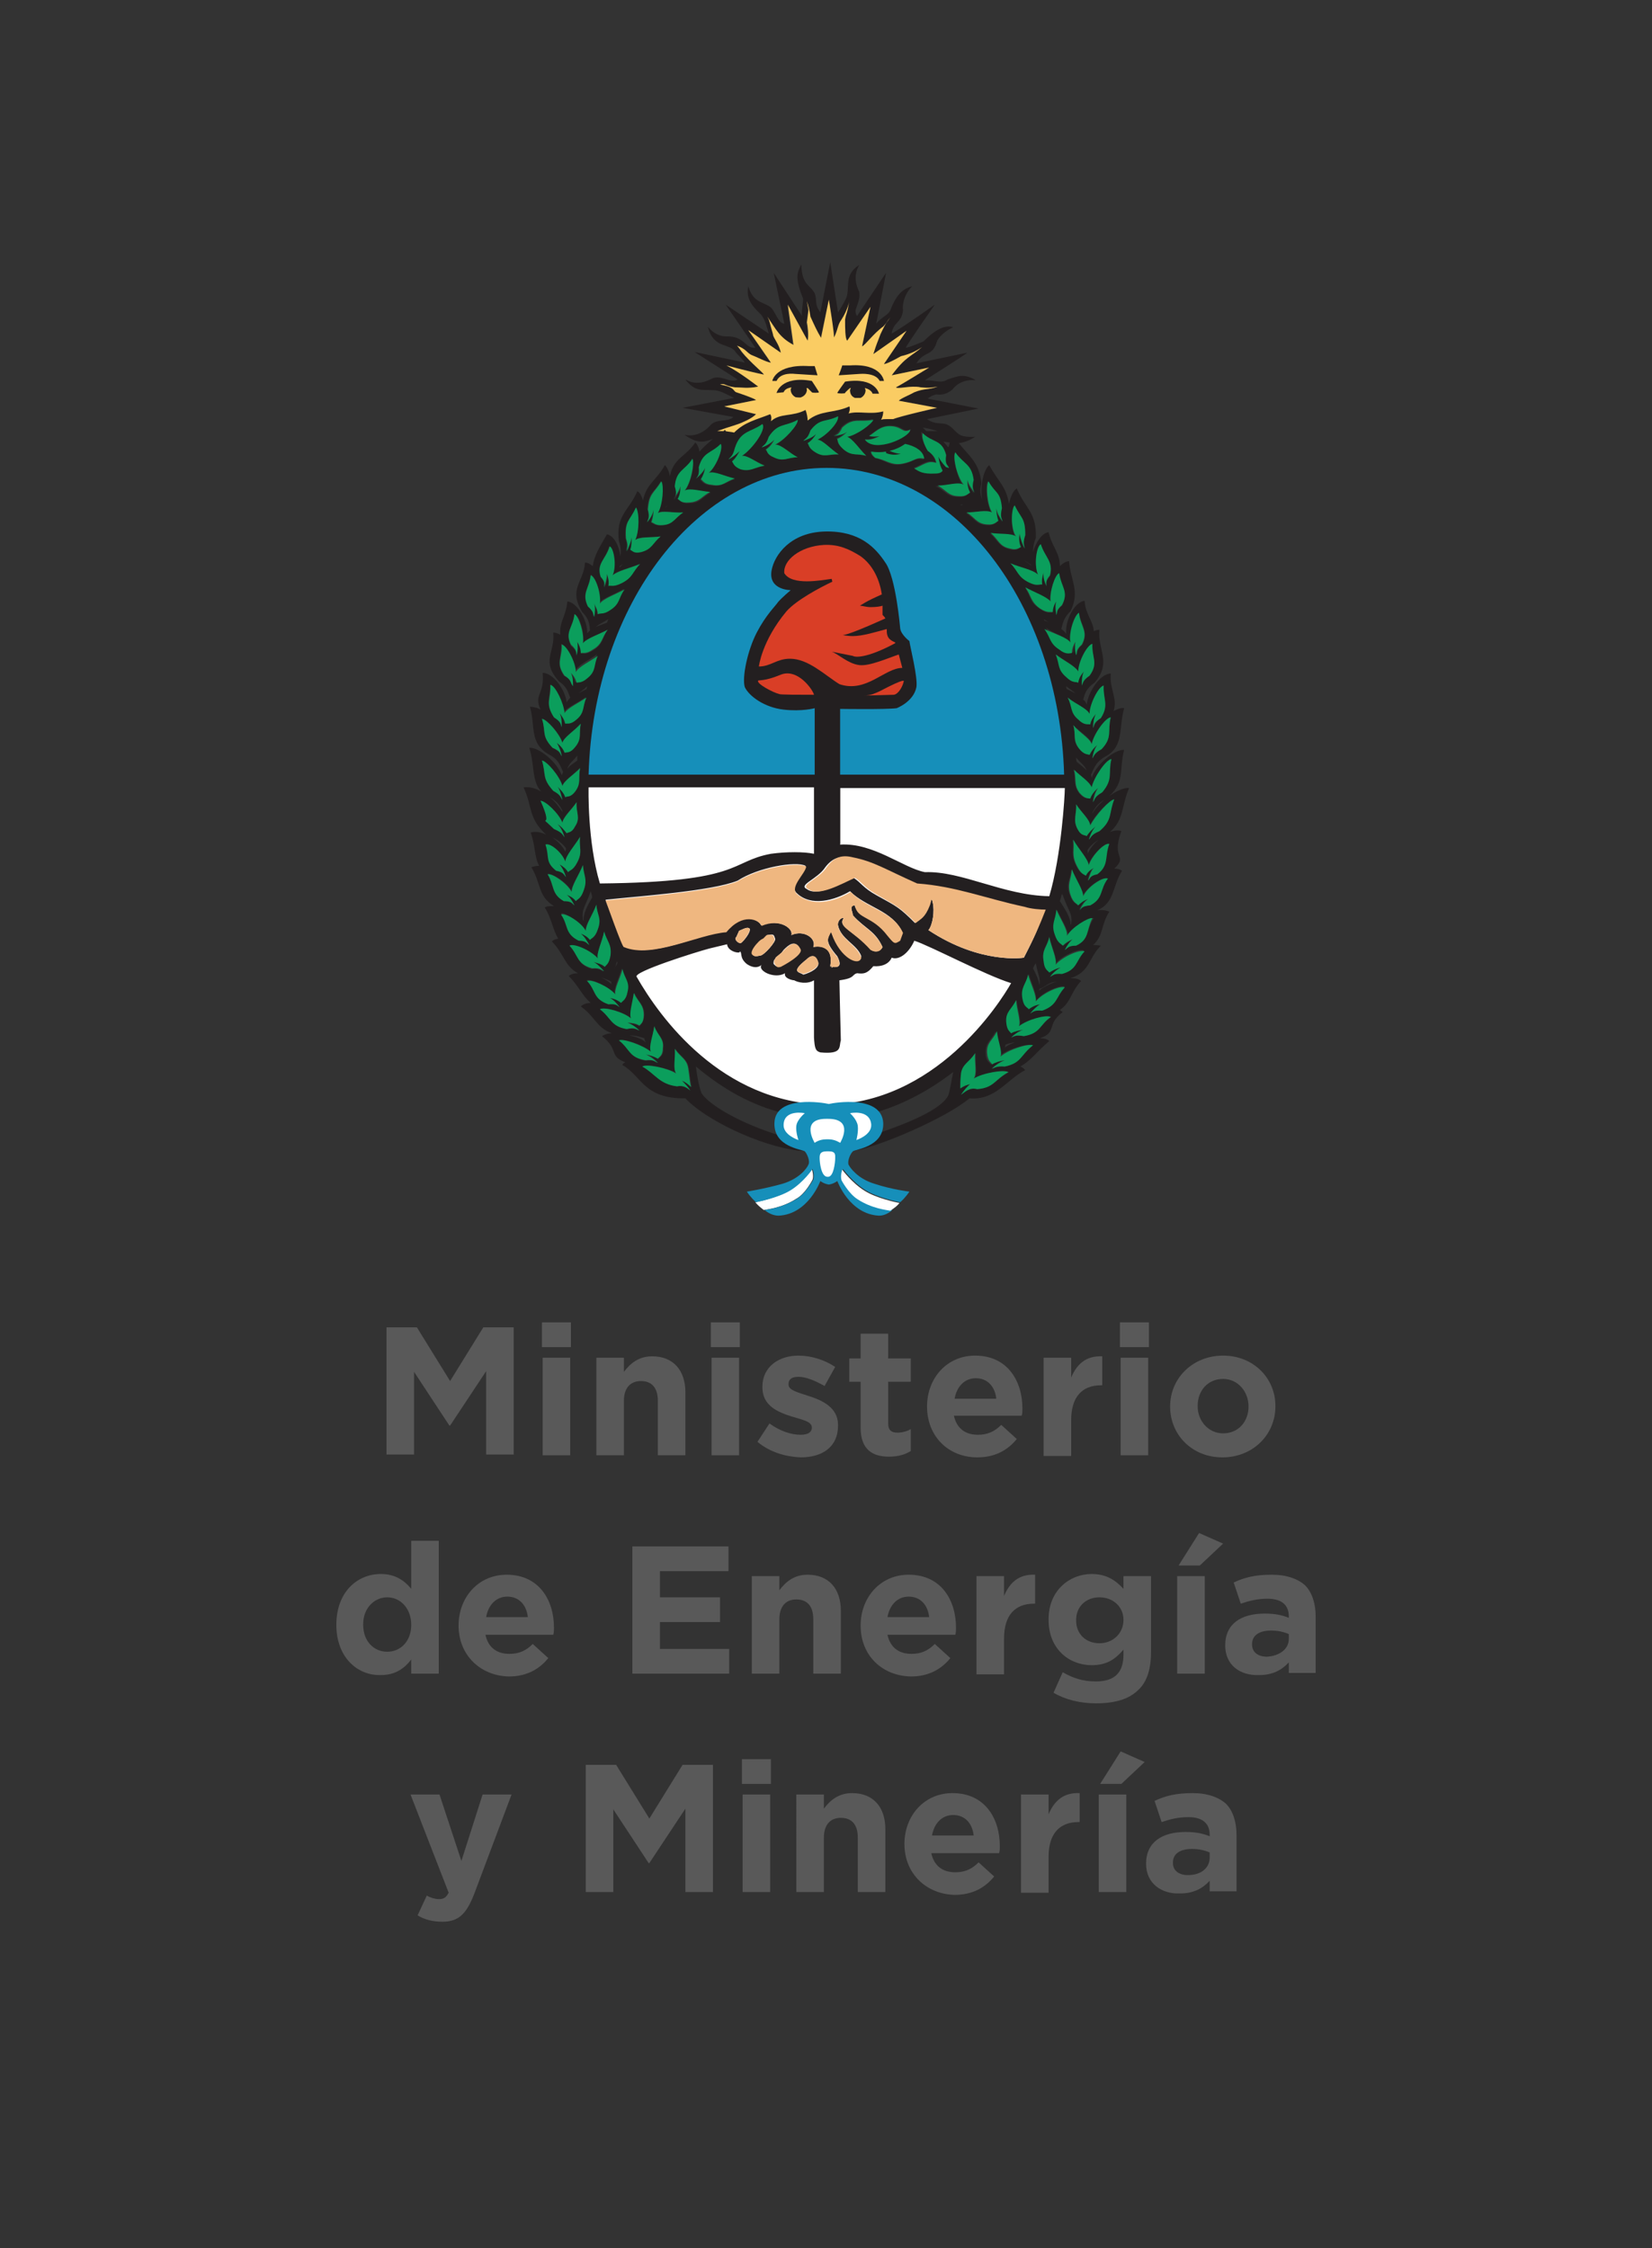 <?xml version="1.0" encoding="utf-8"?>
<!-- Generator: Adobe Illustrator 19.0.0, SVG Export Plug-In . SVG Version: 6.00 Build 0)  -->
<svg version="1.1" id="Capa_1" xmlns="http://www.w3.org/2000/svg" xmlns:xlink="http://www.w3.org/1999/xlink" x="0px" y="0px"
	 viewBox="0 0 233.8 318.1" style="enable-background:new 0 0 233.8 318.1;" xml:space="preserve">
<rect x="0" y="0" width="233.8" height="318.1" fill="#333333" stroke="none"/>
<style type="text/css">
	.st0{fill:#595959;}
	.st1{fill:#FFFFFF;}
	.st2{fill:#231F20;}
	.st3{fill:#FACC63;}
	.st4{fill:#0B9E5C;}
	.st5{fill:#EFB780;}
	.st6{fill:#168FBA;}
	.st7{fill:#D93E26;}
</style>
<g id="XMLID_1767_">
	<g id="XMLID_12_">
		<g id="XMLID_603_">
			<path id="XMLID_671_" class="st0" d="M54.7,187.8H59l4.7,7.6l4.7-7.6h4.3v18h-3.9v-11.8l-5.1,7.7h-0.1l-5-7.6v11.7h-3.9V187.8z"
				/>
			<path id="XMLID_668_" class="st0" d="M76.7,187.1h4.1v3.5h-4.1V187.1z M76.8,192.1h3.9v13.8h-3.9V192.1z"/>
			<path id="XMLID_666_" class="st0" d="M84.4,192.1h3.9v2c0.9-1.2,2.1-2.2,4-2.2c3,0,4.7,2,4.7,5.1v8.9h-3.9v-7.7
				c0-1.9-0.9-2.8-2.4-2.8s-2.4,1-2.4,2.8v7.7h-3.9V192.1z"/>
			<path id="XMLID_663_" class="st0" d="M100.6,187.1h4.1v3.5h-4.1V187.1z M100.7,192.1h3.9v13.8h-3.9V192.1z"/>
			<path id="XMLID_661_" class="st0" d="M107.2,204l1.7-2.6c1.5,1.1,3.1,1.6,4.4,1.6c1.1,0,1.6-0.4,1.6-1V202c0-0.9-1.3-1.1-2.9-1.6
				c-1.9-0.6-4.1-1.5-4.1-4.1v-0.1c0-2.8,2.3-4.4,5.1-4.4c1.8,0,3.7,0.6,5.2,1.6l-1.5,2.7c-1.4-0.8-2.7-1.3-3.7-1.3
				c-1,0-1.4,0.4-1.4,1v0.1c0,0.8,1.3,1.1,2.8,1.6c1.9,0.6,4.2,1.6,4.2,4.1v0.1c0,3.1-2.3,4.5-5.3,4.5
				C111.2,206.1,109,205.5,107.2,204z"/>
			<path id="XMLID_659_" class="st0" d="M121.8,202v-6.5h-1.6v-3.3h1.6v-3.5h3.9v3.5h3.2v3.3h-3.2v5.9c0,0.9,0.4,1.3,1.3,1.3
				c0.7,0,1.4-0.2,1.9-0.5v3.1c-0.8,0.5-1.8,0.8-3.1,0.8C123.5,206.1,121.8,205.1,121.8,202z"/>
			<path id="XMLID_656_" class="st0" d="M131.2,199L131.2,199c0-4,2.8-7.2,6.8-7.2c4.6,0,6.7,3.6,6.7,7.5c0,0.3,0,0.7-0.1,1h-9.6
				c0.4,1.8,1.6,2.7,3.4,2.7c1.3,0,2.3-0.4,3.3-1.4l2.2,2c-1.3,1.6-3.1,2.6-5.6,2.6C134.3,206.2,131.2,203.3,131.2,199z M141,197.9
				c-0.2-1.8-1.3-2.9-2.9-2.9c-1.6,0-2.7,1.2-3,2.9H141z"/>
			<path id="XMLID_654_" class="st0" d="M147.7,192.1h3.9v2.8c0.8-1.9,2.1-3.1,4.4-3v4.1h-0.2c-2.6,0-4.2,1.6-4.2,4.9v5.1h-3.9
				V192.1z"/>
			<path id="XMLID_651_" class="st0" d="M158.5,187.1h4.1v3.5h-4.1V187.1z M158.6,192.1h3.9v13.8h-3.9V192.1z"/>
			<path id="XMLID_648_" class="st0" d="M165.6,199L165.6,199c0-4,3.2-7.2,7.5-7.2c4.3,0,7.4,3.2,7.4,7.1v0.1c0,4-3.2,7.2-7.5,7.2
				C168.7,206.2,165.6,203,165.6,199z M176.7,199L176.7,199c0-2.1-1.5-3.9-3.6-3.9c-2.2,0-3.6,1.7-3.6,3.8v0.1c0,2,1.5,3.8,3.6,3.8
				C175.3,202.8,176.7,201.1,176.7,199z"/>
			<path id="XMLID_645_" class="st0" d="M47.6,229.9L47.6,229.9c0-4.7,3-7.2,6.3-7.2c2.1,0,3.4,1,4.3,2.1V218h3.9v18.8h-3.9v-2
				c-1,1.3-2.3,2.2-4.3,2.2C50.6,237.1,47.6,234.5,47.6,229.9z M58.2,229.9L58.2,229.9c0-2.3-1.5-3.9-3.4-3.9
				c-1.8,0-3.4,1.5-3.4,3.8v0.1c0,2.3,1.5,3.8,3.4,3.8C56.7,233.7,58.2,232.2,58.2,229.9z"/>
			<path id="XMLID_642_" class="st0" d="M64.9,230L64.9,230c0-4,2.8-7.2,6.8-7.2c4.6,0,6.7,3.6,6.7,7.5c0,0.3,0,0.7-0.1,1h-9.6
				c0.4,1.8,1.6,2.7,3.4,2.7c1.3,0,2.3-0.4,3.3-1.4l2.2,2c-1.3,1.6-3.1,2.6-5.6,2.6C68,237.1,64.9,234.2,64.9,230z M74.7,228.8
				c-0.2-1.8-1.3-2.9-2.9-2.9c-1.6,0-2.7,1.2-3,2.9H74.7z"/>
			<path id="XMLID_640_" class="st0" d="M89.5,218.8h13.6v3.5h-9.7v3.7h8.5v3.5h-8.5v3.8h9.8v3.5H89.5V218.8z"/>
			<path id="XMLID_638_" class="st0" d="M106.4,223h3.9v2c0.9-1.2,2.1-2.2,4-2.2c3,0,4.7,2,4.7,5.1v8.9h-3.9v-7.7
				c0-1.9-0.9-2.8-2.4-2.8s-2.4,1-2.4,2.8v7.7h-3.9V223z"/>
			<path id="XMLID_635_" class="st0" d="M121.8,230L121.8,230c0-4,2.8-7.2,6.8-7.2c4.6,0,6.7,3.6,6.7,7.5c0,0.3,0,0.7-0.1,1h-9.6
				c0.4,1.8,1.6,2.7,3.4,2.7c1.3,0,2.3-0.4,3.3-1.4l2.2,2c-1.3,1.6-3.1,2.6-5.6,2.6C124.8,237.1,121.8,234.2,121.8,230z
				 M131.5,228.8c-0.2-1.8-1.3-2.9-2.9-2.9c-1.6,0-2.7,1.2-3,2.9H131.5z"/>
			<path id="XMLID_633_" class="st0" d="M138.2,223h3.9v2.8c0.8-1.9,2.1-3.1,4.4-3v4.1h-0.2c-2.6,0-4.2,1.6-4.2,4.9v5.1h-3.9V223z"
				/>
			<path id="XMLID_630_" class="st0" d="M149.1,239.5l1.3-2.9c1.4,0.8,2.8,1.3,4.7,1.3c2.7,0,3.9-1.3,3.9-3.8v-0.7
				c-1.2,1.4-2.4,2.2-4.5,2.2c-3.2,0-6.1-2.3-6.1-6.4v-0.1c0-4.1,3-6.4,6.1-6.4c2.1,0,3.4,0.9,4.5,2.1V223h3.9v10.7
				c0,2.5-0.6,4.3-1.8,5.4c-1.3,1.3-3.3,1.9-6,1.9C152.9,241,150.8,240.5,149.1,239.5z M159,229.2L159,229.2c0-1.9-1.5-3.2-3.4-3.2
				s-3.3,1.3-3.3,3.2v0.1c0,1.9,1.4,3.2,3.3,3.2S159,231.1,159,229.2z"/>
			<path id="XMLID_627_" class="st0" d="M166.6,223h3.9v13.8h-3.9V223z M169.7,216.9l3.4,1.5l-3.3,3.1h-3L169.7,216.9z"/>
			<path id="XMLID_624_" class="st0" d="M173.4,232.8L173.4,232.8c0-3.1,2.3-4.5,5.6-4.5c1.4,0,2.4,0.2,3.4,0.6v-0.2
				c0-1.6-1-2.5-3-2.5c-1.5,0-2.6,0.3-3.8,0.7l-1-3c1.5-0.7,3-1.1,5.4-1.1c2.1,0,3.7,0.6,4.7,1.5c1,1,1.5,2.6,1.5,4.4v8h-3.8v-1.5
				c-1,1.1-2.3,1.8-4.2,1.8C175.5,237.1,173.4,235.6,173.4,232.8z M182.4,231.9v-0.7c-0.7-0.3-1.5-0.5-2.5-0.5
				c-1.7,0-2.7,0.7-2.7,1.9v0.1c0,1.1,0.9,1.7,2.1,1.7C181.1,234.3,182.4,233.3,182.4,231.9z"/>
			<path id="XMLID_622_" class="st0" d="M59.1,271l1.3-2.8c0.5,0.3,1.2,0.5,1.7,0.5c0.7,0,1-0.2,1.4-0.9l-5.4-13.9h4.1l3.1,9.4
				l3-9.4h4.1l-5.3,14.1c-1.1,2.8-2.2,3.9-4.5,3.9C61.2,271.9,60.1,271.6,59.1,271z"/>
			<path id="XMLID_620_" class="st0" d="M82.9,249.7h4.3l4.7,7.6l4.7-7.6h4.3v18H97v-11.8l-5.1,7.7h-0.1l-5-7.6v11.7h-3.9V249.7z"/>
			<path id="XMLID_617_" class="st0" d="M105,248.9h4.1v3.5H105V248.9z M105.1,253.9h3.9v13.8h-3.9V253.9z"/>
			<path id="XMLID_615_" class="st0" d="M112.7,253.9h3.9v2c0.9-1.2,2.1-2.2,4-2.2c3,0,4.7,2,4.7,5.1v8.9h-3.9V260
				c0-1.9-0.9-2.8-2.4-2.8c-1.5,0-2.4,1-2.4,2.8v7.7h-3.9V253.9z"/>
			<path id="XMLID_612_" class="st0" d="M128,260.9L128,260.9c0-4,2.8-7.2,6.8-7.2c4.6,0,6.7,3.6,6.7,7.5c0,0.3,0,0.7-0.1,1h-9.6
				c0.4,1.8,1.6,2.7,3.4,2.7c1.3,0,2.3-0.4,3.3-1.4l2.2,2c-1.3,1.6-3.1,2.6-5.6,2.6C131.1,268,128,265.1,128,260.9z M137.8,259.7
				c-0.2-1.8-1.3-2.9-2.9-2.9c-1.6,0-2.7,1.2-3,2.9H137.8z"/>
			<path id="XMLID_610_" class="st0" d="M144.5,253.9h3.9v2.8c0.8-1.9,2.1-3.1,4.4-3v4.1h-0.2c-2.6,0-4.2,1.6-4.2,4.9v5.1h-3.9
				V253.9z"/>
			<path id="XMLID_607_" class="st0" d="M155.5,253.9h3.9v13.8h-3.9V253.9z M158.6,247.8l3.4,1.5l-3.3,3.1h-3L158.6,247.8z"/>
			<path id="XMLID_604_" class="st0" d="M162.2,263.7L162.2,263.7c0-3.1,2.3-4.5,5.6-4.5c1.4,0,2.4,0.2,3.4,0.6v-0.2
				c0-1.6-1-2.5-3-2.5c-1.5,0-2.6,0.3-3.8,0.7l-1-3c1.5-0.7,3-1.1,5.4-1.1c2.1,0,3.7,0.6,4.7,1.5c1,1,1.5,2.6,1.5,4.4v8h-3.8v-1.5
				c-1,1.1-2.3,1.8-4.2,1.8C164.4,268,162.2,266.5,162.2,263.7z M171.2,262.8v-0.7c-0.7-0.3-1.5-0.5-2.5-0.5c-1.7,0-2.7,0.7-2.7,1.9
				v0.1c0,1.1,0.9,1.7,2.1,1.7C170,265.3,171.2,264.3,171.2,262.8z"/>
		</g>
	</g>
	<g id="XMLID_1771_">
		<path id="XMLID_1772_" class="st1" d="M117,156.8c-19.2,0-34.1-21-34.1-45.7H151C151,135.9,136.3,156.8,117,156.8"/>
		<path id="XMLID_1773_" class="st2" d="M124.5,53.9l0.6,0c0,0-0.3-2.5-4.8-2.2h-1.1c0,0.1-0.5,1.4-0.5,1.4l3-0.2
			C121.8,52.9,123.9,52.7,124.5,53.9"/>
		<path id="XMLID_1774_" class="st2" d="M119.6,55.6c0-0.1,0.7-0.7,0.7-0.7s0.1,0,0.1,0c0,0.1-0.1,0.2-0.1,0.3
			c0,0.5,0.3,0.9,0.8,1.1c0.1,0,0.8,0,0.8,0c0.5-0.2,0.7-0.6,0.7-1.1c0-0.1-0.1-0.2-0.1-0.3c0.4,0.1,0.9,0.3,1.1,0.8l0.9,0
			c0,0-0.5-2.4-4.8-1.7c0,0-1.1,1.5-1.1,1.6C118.6,55.7,119.6,55.7,119.6,55.6"/>
		<path id="XMLID_1775_" class="st2" d="M109.9,55.6l1-0.1c0.2-0.5,0.7-0.6,1.1-0.7c0,0.1-0.1,0.2-0.1,0.3c0,0.5,0.3,0.9,0.7,1.1
			c0,0,0.7,0.1,0.7,0c0.5-0.2,0.8-0.6,0.8-1.1c0-0.1-0.1-0.1-0.1-0.1c0.1-0.1,0.2-0.1,0.2-0.1s0.6,0.6,0.6,0.6c0,0.1,1,0.1,1,0
			c0-0.1-1-1.6-1-1.6C110.5,53.1,109.9,55.6,109.9,55.6"/>
		<path id="XMLID_1776_" class="st2" d="M112.5,52.9l3.2,0.2c0,0-0.4-1.3-0.4-1.3h-0.8c-4.8-0.3-5.2,2.1-5.2,2.1l0.6-0.1
			C110.5,52.6,112.5,52.9,112.5,52.9"/>
		<path id="XMLID_1777_" class="st2" d="M121.6,85.8c-0.1,0-0.2-0.1-0.2-0.1C121.5,85.8,121.6,85.8,121.6,85.8"/>
		<path id="XMLID_1778_" class="st2" d="M120.8,162.8c3.3-0.4,13.1-4.6,16.4-7.4c3.7,0.3,5.2-2.6,7.9-4c-0.2-0.2-0.4-0.4-0.7-0.5
			c1.6-0.9,2.4-2.2,4.1-3.6c-0.3-0.3-0.8-0.4-1.3-0.4c2.5-0.9,0.8-1.9,3.2-3.7c-0.1-0.1-0.3-0.2-0.4-0.3c1.6-1.1,1.5-2.5,3-4.1
			c-0.3-0.3-0.8-0.4-1.5-0.4c2.8-0.9,2.5-2.8,4.3-4.6c-0.1,0-0.6-0.1-1.1-0.1c1.5-1.3,1.1-2.9,2.3-4.7c-0.4-0.2-1-0.3-1.7-0.2
			c2.5-1.1,2.1-3.4,3.5-5.6c-0.3-0.2-0.6-0.3-1.1-0.3c2-1.9-0.5-1.3,1-5.3c-0.4-0.2-1-0.1-1.6,0.1c2-1.7,1.6-3.7,2.7-6.2
			c-1.3-0.2-4.3,1.9-5.2,3.6V115c0.3-0.6,0.7-1.3,1.8-1.9c3-2.2,1.9-4.1,2.7-7c-1.4-0.1-4.1,2.2-4.6,4c0-0.2-0.1-0.4-0.1-0.5
			c0.4-0.7,0.5-1.7,2.1-2.6c2.6-1.4,1.8-4,2.6-6.8c-0.4-0.1-0.9,0.1-1.5,0.4c0.6-1.8-0.6-3.1-0.4-5.3c-1.5,0-3.2,2.6-3.4,4.4
			c-0.1-0.3-0.2-0.5-0.5-0.7c0.2-0.7,0.3-1.5,1.6-2.4c2.5-2.9,0.4-4.6,0.7-7.5c-0.3,0-0.6,0.1-0.8,0.2c-0.1-1.5-1.2-2.4-1.3-4.3
			c-1.5,0.2-2.8,2.9-2.6,4.7c-0.2-0.3-0.4-0.5-0.7-0.7c0.2-0.7,0.3-1.6,1.3-2.5c1.4-2.9,0-4.3-0.2-7.1c-0.4,0-0.9,0.3-1.3,0.7
			c0-1.9-1.1-2.7-1.6-4.8c-0.9,0.1-1.8,1.4-2.2,2.8c0-0.6,0.1-1.3,0.4-2c0.1-3.7-1.5-4.1-2.7-7c-0.5,0.3-0.9,1.2-1.1,2.2
			c-0.4-2.5-1.5-3.1-2.8-5.5c-0.9,0.8-1.3,3.2-1,4.9c-0.2-0.6-0.4-1.2-0.1-2.3c-0.3-3-1.8-3.9-3.2-5.7c0.7-0.1,1.4-0.3,2.3-0.9
			c0,0-1.3,0.1-2-0.2c-0.7-0.3-1.2-1.2-1.9-1.5c-0.8-0.4-1.6,0.1-2.9-0.8l7.3-1.5c-0.1,0-7.2-1.4-7.2-1.4s0.4-0.4,1.2-0.6
			c0.7,0.1,1.5,0,2.3-0.7c0.3-0.4,1.3-1.5,3.3-1.3c-1.7-1-2.5-0.6-4-0.1c-1,0.6-1.5,0.1-3.2,0.1c0,0,6-3.8,6-3.9l-7.2,1.5
			c1.1-1.8,2.3-0.9,2.9-3.1c0.2-0.5,1-1.4,2.3-2c-1.3-0.4-2.7,0.5-4.2,2c-0.5,0.2-1.8,0.8-2.5,0.9c-0.1-0.1,4.1-6.1,4.1-6.1
			s-4.2,3-6.1,4.1v-0.1c0.3-1.6,1.4-1.4,1.6-3.2c-0.1-0.5,0-2.1,1.3-3.4c-1.6,0.4-2.4,1.6-3.1,3.4c-0.3,0.7-1.3,1-2,1.9
			c0,0.1,1.4-7.2,1.4-7.2l-4.1,6.1c0,0-0.3-0.3-0.2-0.9c0.5-1.3,0.6-1.8,0.5-2.5c-0.4-0.9-0.9-2.2,0-3.8c-2.3,1.4-1.2,3.4-1.9,4.8
			c-0.3,0.6-0.7,1.3-1.1,1.9l-1.1-7.1l-1.4,7.1c-0.9-1.2-0.4-1.6-0.8-2.7c-0.7-1.3-1.8-1.1-1.9-4.1c-0.5,1.1-1,1.7,0.2,4.7
			c0.2,0.3-0.2,1.6-0.1,2.6l-4-6.1l1.5,7.2c-0.9-0.1-1.2-1.6-1.9-2.3c-1-0.8-2.5-0.6-3.2-3c-0.3,1.6,0.3,2.6,1.8,4
			c0.6,0.7,0.9,2,1.1,2.7l-6.1-4.1l4.2,6.1c-1.4,0.2-1.5-1.7-4.1-1.6c-1.8,0-2.7-1.6-2.6-1.3c0.8,3.1,3.1,2.2,3.9,3.5
			c0.2,0.3,1.2,1.2,1.3,1.5l-7.1-1.5l6.1,3.9c-1.1,0.6-2.4-0.8-3.7-0.1c-2.3,1.2-3.5,0.1-3.7,0.1c1.4,1.8,2.4,1.4,3.8,1.5
			c1.1,0,1.8,0.5,3.1,1.1l-7.3,1.4l7.2,1.3c-0.9,0.8-2.3,0.2-3.2,1.1c-2.1,2.4-4.3,1.1-3.6,1.5c1.9,1.3,2.8,0.9,3.9,0.5
			c-0.7,0.6-1.3,1.1-1.9,1.8c-0.1-0.6-0.3-1-0.6-1.3c-1.3,2-3.1,2.2-3.6,4.8c-0.1-0.7-0.4-1.3-0.7-1.6c-1.2,2.2-2.6,2.6-3.1,5
			c-0.2-0.6-0.4-1.1-0.8-1.3c-1.2,2.8-3.1,3.4-2.6,7.1c0.3,0.9,0.3,1.6,0.2,2.1c-0.2-1.5-0.9-2.9-1.9-3.1c-0.9,1.6-1.8,2.9-2,4.5
			c-0.4-0.3-0.7-0.5-1.1-0.5c-0.2,2.8-2.4,3.7-0.4,7c1.1,1.1,1,1.9,1.1,2.6c-0.1,0.1-0.3,0.3-0.4,0.4c0.1-1.7-1.4-4.4-2.8-4.5
			c-0.2,2.1-1.2,3-1,4.7c-0.4-0.2-0.7-0.3-1-0.3c0.3,2.8-1.8,4,0.8,6.9c1.3,0.9,1.3,1.7,1.6,2.3c-0.2,0.3-0.4,0.4-0.5,0.7
			c-0.2-1.8-1.9-4.2-3.4-4.2c0.3,3.1-1.3,3-0.3,5.2c-0.5-0.3-1.1-0.4-1.5-0.4c0.8,2.8-0.1,5.1,2.6,6.7c1.6,0.8,1.7,1.8,2.1,2.5
			c-0.1,0.2-0.1,0.3-0.2,0.5c-0.6-1.8-3.2-4-4.6-3.9c0.8,2.4,0.3,4.7,1.7,6.2c-0.8-0.5-1.7-0.7-2.5-0.6c1.3,2.8,0.6,4.3,3.2,6.7
			c-0.8-0.4-1.6-0.5-2.2-0.3c0.7,1.9,0.5,3.4,1.2,4.7c-0.4,0-0.8,0.1-1.1,0.2c1.4,2.3,0.9,4.1,3.2,5.5c-0.6,0-1,0-1.3,0.2
			c1,1.6,1.1,3.1,1.9,4.4c-0.3,0.1-0.6,0.1-0.9,0.4c1.7,1.7,1.8,3.5,3.7,4.5c-0.5,0-1,0.1-1.3,0.4c1.4,1.4,1.9,2.8,3.1,3.8
			c-0.6,0-1.1,0.2-1.4,0.5c2,1.4,2.2,3,4.4,3.8c-0.6,0-1.1,0.2-1.4,0.4c2.5,2,0.9,2.8,3.3,3.7c-0.2,0.1-0.4,0.2-0.4,0.4
			c2.7,1.5,3,4.8,8.9,4.7h0c2.8,3,10.4,6.7,16,7.4L120.8,162.8z M156.9,119.4c-0.7,1.8,0.1,3-1.6,4.3c-1.1,0.2-1,0.6-1.4,0.9
			c0.2-0.7,0.4-1.4,0.8-1.8c-0.5,0.3-0.9,0.6-1.1,1.1c-0.3-0.3-0.7-0.2-1.3-1.4c-0.8-1.6-0.3-2.2-0.5-3.7c0.8,1.3,2,2.7,2.2,3.6
			C154.5,121,156.3,119.2,156.9,119.4 M153.9,120.3c0.3-0.5,0.8-1,1.6-1.5c-0.7,0.6-1.3,1.3-1.6,2.1
			C154,120.7,153.9,120.5,153.9,120.3 M157.7,113.1c-0.9,2-0.2,2.9-2.1,4.5c-1.2,0.5-1.1,0.8-1.5,1.2c0.3-0.7,0.6-1.4,1-1.9
			c-0.5,0.4-1,0.8-1.3,1.4c-0.3-0.2-0.7,0-1.3-1c-0.7-1.3-0.1-2.1-0.2-3.5c0.7,1.1,1.9,2.1,2,2.9
			C154.9,115.3,157.1,113.1,157.7,113.1 M154.5,111.4c0.3-1.4,2-3.9,2.7-4c-0.5,2,0.3,2.8-1.3,4.7c-1.1,0.6-1,1-1.3,1.4
			c0.1-0.7,0.3-1.4,0.7-2c-0.4,0.5-0.8,1-1.1,1.5c-0.3-0.1-0.8,0.1-1.5-0.8c-0.9-1.2-0.4-2-0.8-3.3
			C152.8,109.8,154.2,110.6,154.5,111.4 M152.3,107.2c0.7,0.8,1.2,1.1,1.5,1.8c-0.4-0.4-0.9-0.8-1.4-1.2
			C152.3,107.6,152.3,107.4,152.3,107.2 M157.2,101.5c-0.5,2,0.3,2.8-1.3,4.5c-1.1,0.6-1,0.9-1.3,1.3c0.1-0.7,0.3-1.4,0.7-1.9
			c-0.4,0.4-0.8,0.8-1.1,1.4c-0.3-0.2-0.8,0-1.5-0.9c-1-1.2-0.4-1.9-0.8-3.3c1,1,2.4,1.8,2.6,2.6
			C154.8,103.8,156.5,101.5,157.2,101.5 M154.2,101c0-1.4,1.3-3.9,2-4c-0.2,2,0.8,2.7-0.4,4.6c-1,0.7-0.8,1-1.1,1.4
			c0-0.7,0.1-1.4,0.4-2c-0.4,0.5-0.7,0.9-0.9,1.5c-0.3-0.1-0.8,0.2-1.6-0.7c-1.2-1-0.8-1.8-1.5-3.1
			C152.2,99.6,153.8,100.2,154.2,101 M150,127.5c0.1-0.3,0.2-0.7,0.3-1.1c0,0.1,0,0.2,0.1,0.2c0.8,2.4,1.4,2.5,1.2,4.1
			c0,0.1-0.1,0.1-0.1,0.2C151.6,129.9,150.7,128.6,150,127.5 M147.1,139.4c-0.1-0.8-0.5-1.6-0.9-2.4c0.1-0.2,0.2-0.5,0.4-0.7
			C146.9,138,147.3,138.4,147.1,139.4 M149.5,138.9c-1,0.3-1.9,0.8-2.5,1.3c0.1-0.1,0.1-0.2,0.1-0.3
			C147.8,139.8,148.2,139,149.5,138.9 M144.9,135.5c0,0-6.1,1-13.5-3.9c0.6-0.7,0.9-2.7,0.6-3.9c-0.2-1-0.2-0.1-0.5,0.4
			c-0.7,1.7-1.2,1.9-2,2.5c-2.2-2.2-2.5-2.3-5.4-3.9c-2-1.1-2.2-1.8-3.3-2.5c-2,0.9-5.1,2.7-6.6,1.6c-1.3-0.6,1.5-1.4,2.6-3.1
			c1-1.3,2.1-1.7,3.7-1.3c3,0.7,4.6,1.8,9.1,3.7c5.5,0.4,9.6,2.1,15.2,3.3c0.9,0.3,2.3,0.4,3,0.4C147.1,131,146.4,132.6,144.9,135.5
			 M120.7,129.5c1.7,1.9,3.2,2.2,4.2,4.5c-0.3,0.6-1,0.8-1.6,0.4c-2.5-2.8-4.8-3.2-3.9-4.5c-0.5-0.1-0.9,0.6-0.8,1
			c0.4,2,2.7,2.7,3.3,4.4c-0.3,1.4-3,0.2-4.2-3.3l-0.1-0.2c-0.5,1-0.9,1.4,0.9,3.5c0.4,0.8,0.7,1.7-0.7,1.5c0.3,0.2-0.6-0.1-0.2,0
			h0.2c0-0.1-0.1-0.1-0.3-0.1c0.6-3.5-2.5-2.7-2.4-2.7c0.5-1.2-1.3-2.5-3.1-1.7c0.3-0.9-1.6-2.4-4.3-1.4c-0.4-0.9-2.7-1.9-5,0.9
			c-4,0.4-10.5,3.9-14.4,2.1c-0.1,0.1-2.5-6.4-2.6-6.6c4.6-0.5,15-1.2,18.7-2.7c2.9-1.9,8.3-2.8,9.6-2.1c-0.1,1-2.4,2.9-1.2,3.9
			c2,1.9,5.3,1,7.5-0.3c2.3,2.3,6,2.7,7.4,5.8l-0.4,1c-0.8,0.6-0.8,0.6-1.7-0.7c-2.2-2.9-4.3-2.3-4.7-4.3
			C120.1,128.1,120.7,129,120.7,129.5 M110,135.5c-0.8,0.4,0.4-0.5,0.6-0.7l0.3-0.4c0.7-0.7,1.6-1.5,2.3-0.2
			c0.4,0.8-2.4,2.4-2.8,2.5c-0.5,0.1-0.5,0.1-0.9-0.3C109.4,136,109.6,135.6,110,135.5 M107.6,135.2c-0.5,0.1-0.9,0.2-1.1-0.2
			c-0.2-0.5,0.6-1.4,1-1.8c0.3-0.3,0.6-0.4,0.6-0.4l0.5-0.5c1-0.2,0.9,0,1.1,0.5C109.9,133.2,108.1,135.2,107.6,135.2 M114.2,135.7
			c0,0,1.1-1.2,1.6,0.5c0.2,0.7-1,1.4-2.1,1.7C113.1,137.5,111.8,137.6,114.2,135.7 M104.9,133.4c-0.4,0.2-1.1-0.6-0.7-0.8l0.4-0.9
			c0.7-0.3,1.2-0.6,1.5-0.3C106.3,131.9,105.2,133.2,104.9,133.4 M87.4,136.2c-0.1,0.3-0.3,0.5-0.4,0.8c0.1-0.2,0.2-0.6,0.3-1
			C87.3,136.1,87.3,136.1,87.4,136.2 M86.6,139.3c-0.4-0.4-0.9-0.7-1.5-1c0.6,0.2,1.1,0.4,1.4,0.6C86.5,139,86.5,139.2,86.6,139.3
			 M82.6,130.3c0-0.1-0.1-0.1-0.1-0.1c-0.2-1.7,0.3-1.8,1.1-4.1c0.1,0.3,0.2,0.6,0.2,0.9C83.2,128,82.5,129.3,82.6,130.3 M83,97.5
			c-0.4,0.2-0.8,0.4-1.1,0.6c0.3-0.3,0.7-0.5,1.2-1C83.1,97.3,83,97.4,83,97.5 M83.3,111.4h31.9v9.4c-1.4-0.3-3.9-0.3-6.1,0
			c-5.9,1.1-3.9,4-24.2,4.2C83.1,119,83.3,111.4,83.3,111.4 M103.1,65c0.3-0.4,0.6-0.4,0.9-1.6c0.8-2.5,2.2-2.2,3.9-3.4
			c0.6,0.8-1.5,3.6-2.9,4.5c0.8-0.1,2,0.9,3.2,1.3c-1.4,0.2-2,1-3.4,0.5c-1.1-0.4-1-0.9-1.2-1.1c0.5-0.4,0.8-0.9,1.1-1.5
			C104.3,64.2,103.7,64.6,103.1,65 M127.5,64.2c-0.5,0-1.1-0.2-1.6-0.4c0.8-0.2,1.5-0.5,2.2-0.9c1.4,0.2,2.5,0.9,2.6,2.1
			c-1.2-0.3-1.4,0.4-3.1,0.7c-1.6,0.3-2.4-0.6-3.8-0.9c-0.4-0.3-0.6-0.6-0.6-0.9c0.7,0.1,1.4,0.1,2.1,0l0,0.2
			C126,64.4,126.8,64.4,127.5,64.2 M122.4,62.1c0.7,0.1,1.4-0.1,2.1-0.5c-0.5,0.1-1,0.1-1.5,0c1-0.6,1.6-1.4,3-1.4
			c1.8,0,1.8,1.1,2.9,0.5C128.9,61.8,123.7,64.1,122.4,62.1 M119.9,61.8c0.8,0.3,1.7,1.7,2.7,2.7c-1.4-0.4-2.1,0.1-3.3-1
			c-0.9-0.7-0.7-1.2-0.9-1.5c0.6-0.2,0.9-0.5,1.4-1c-0.6,0.3-1.2,0.5-1.9,0.6c0.4-0.2,0.6-0.1,1.2-1.2c1.6-1.5,2.5-0.7,4.4-1.1
			C123.4,60,121.2,61.6,119.9,61.8 M115.7,62.2c0.8,0.1,1.8,1.3,3,2.1c-1.4-0.1-2,0.5-3.3-0.3c-1-0.6-0.9-1-1.1-1.3
			c0.5-0.3,0.9-0.7,1.2-1.3c-0.5,0.5-1.1,0.7-1.8,0.9c0.3-0.3,0.7-0.3,1-1.4c1.4-1.8,2.1-1.1,3.9-2C118.8,59.6,117,61.6,115.7,62.2
			 M112.8,64.7c-1.4,0-2,0.7-3.3,0c-1-0.4-0.9-0.9-1.2-1.1c0.5-0.3,0.9-0.9,1.2-1.4c-0.5,0.5-1,0.9-1.7,1.1c0.3-0.4,0.7-0.3,1-1.5
			c1.4-2,2.3-1.4,4.1-2.4c0,0.7-1.8,2.9-3.1,3.5C110.6,62.9,111.7,64,112.8,64.7 M135.9,71.4c0.2,0,0.4,0,0.5,0
			c-0.2,0-0.3,0.1-0.4,0.1C136,71.5,136,71.4,135.9,71.4 M147.7,87.6c0.3,0.2,0.6,0.4,0.9,0.5c-0.3-0.1-0.5-0.2-0.8-0.3
			C147.8,87.8,147.8,87.7,147.7,87.6 M130.9,123.4c-3.1-0.6-7.3-4.2-12-3.9v-8h31.8c0,1.1-0.5,9.6-2.2,15.3
			C142,126.7,136.1,123.2,130.9,123.4 M150.9,97.1c0.5,0.4,1,0.7,1.3,1c-0.4-0.2-0.8-0.4-1.2-0.6C150.9,97.4,150.9,97.3,150.9,97.1
			 M154.6,91.1c-0.1,2,0.9,2.7-0.4,4.5c-1,0.6-0.8,1-1.1,1.3c0-0.7,0.1-1.3,0.3-1.9c-0.4,0.5-0.7,0.9-0.8,1.5
			c-0.3-0.1-0.7,0.2-1.7-0.7c-1.2-1.1-0.8-1.8-1.4-3.2c1.1,0.9,2.7,1.6,3.1,2.4C152.6,93.6,153.9,91.2,154.6,91.1 M151.5,90.9
			c-0.3-1.4,0.5-3.9,1.2-4.2c0.3,1.9,1.4,2.6,0.5,4.5c-0.9,0.8-0.7,1.1-0.8,1.5c-0.1-0.7-0.2-1.3,0-2c-0.3,0.5-0.5,1-0.5,1.6
			c-0.4,0-0.7,0.3-1.8-0.5c-1.5-0.9-1.2-1.7-2.1-3C149.2,89.7,150.9,90.1,151.5,90.9 M149.9,81.1c0.2,2,1.4,2.6,0.4,4.6
			c-0.9,0.7-0.7,1-0.8,1.4c-0.1-0.7-0.2-1.3-0.1-2c-0.3,0.5-0.5,1-0.5,1.6c-0.3-0.1-0.7,0.2-1.8-0.6c-1.4-0.9-1.2-1.7-2-2.9
			c1.3,0.7,3,1.3,3.5,2C148.5,83.8,149.3,81.3,149.9,81.1 M147.3,77c0.6,1.9,1.8,2.4,1.3,4.5c-0.7,0.9-0.5,1.1-0.5,1.5
			c-0.3-0.7-0.4-1.3-0.4-1.9c-0.2,0.5-0.3,1.1-0.2,1.6c-0.4,0-0.7,0.3-1.9-0.3c-1.6-0.8-1.5-1.6-2.6-2.7c1.4,0.6,3.2,0.9,3.9,1.6
			C146.3,79.8,146.7,77.2,147.3,77 M145.9,80c-0.3-0.3-0.6-0.5-1-0.7c0.3,0.1,0.6,0.3,1,0.6C145.9,79.9,145.9,80,145.9,80
			 M143.6,71.5c0.9,1.9,1.5,1.7,1.5,4.2c-0.4,1.3-0.2,1.4-0.1,1.9c-0.4-0.6-0.6-1.3-0.7-2c-0.1,0.6-0.1,1.3,0.1,1.9
			c-0.3,0.1-0.5,0.5-1.6,0.2c-1.5-0.4-1.6-1.3-2.7-2.2c1.4,0.2,2.9,0,3.6,0.5C143,74.8,143.1,72,143.6,71.5 M140.3,72.5
			c-0.7-1.2-0.9-3.8-0.5-4.4c1.1,1.8,1.7,1.4,1.9,3.8c-0.3,1.3,0,1.4,0.1,1.9c-0.4-0.6-0.8-1.2-0.9-1.9c0,0.7,0.1,1.3,0.3,1.9
			c-0.3,0.1-0.5,0.6-1.6,0.5c-1.5-0.1-1.7-1-2.9-1.7C138.1,72.5,139.6,72,140.3,72.5 M135.2,64c1.1,1.7,2.3,1.6,2.5,4
			c-0.3,1.2,0,1.3,0.1,1.8c-0.4-0.6-0.8-1.1-1-1.8c0,0.6,0.1,1.2,0.4,1.8c-0.3,0.1-0.5,0.6-1.7,0.5c-1.5,0-1.7-0.9-3.1-1.5
			c1.5,0,3-0.6,3.8-0.2C135.4,67.4,134.8,64.6,135.2,64 M134.4,62.6c0,0.2-0.1,0.5-0.2,0.7c-0.2-0.3-0.5-0.6-0.7-0.8
			C133.8,62.5,134.1,62.6,134.4,62.6 M133.9,64.3c-0.2,1.4,0.2,1.3,0.4,1.9c-0.2-0.1-0.3-0.1-0.4-0.1c-0.5-0.5-0.9-1.1-1.1-1.5
			c0.2,1,0.2,1.4,0.6,1.9c-0.2,0.2-0.4,0.4-1.1,0.4c-1.9,0.2-2.2-0.3-3-0.7c1.3-0.5,1.8-1.2,3.1-0.8c0-0.1,0-0.2-0.1-0.4
			c0,0,0,0,0.1,0l-0.1,0c-0.2-0.4-0.5-0.9-1.1-1.4c-0.6-1-0.9-2.1-0.8-2.5C132,62.7,133.3,62.1,133.9,64.3 M132.7,61h-1.6
			c-0.2-0.2-0.4-0.4-0.5-0.5C131.4,60.6,132.4,60.9,132.7,61 M105.2,59.7c1.4-0.6,1.7-1.1,1.7-1.1l-4.4-1.1l4.5-0.9
			c0,0-0.1-0.2-2.8-1.1c-0.5-0.2-0.1-0.7-2.3-1.1c0.8-0.2,0.6,0.2,2.1,0.4c1,0,1.8,0.2,3.3-0.1c0,0-2.7-2.1-4.5-3
			c0,0,2.9,0.8,5.3,1.3c0-0.2-1.9-1.7-3.1-3.1c-0.3-0.4-0.4-0.6-0.7-0.9c1.3,0.5,1.3,0.9,2,1.3c0.8,0.3,2.3,1.1,2.8,1.1
			c-1.3-1.9-3.2-4.6-3.2-4.6l4.6,3.2c-0.2-1.2-1-2.1-1.1-2.6c-0.6-2-0.4-1.8-0.8-2.5c1.3,1.9,1.7,2.9,3.6,4l-0.8-5.7l2.8,5.1
			c0.2-0.7,0-2.1-0.1-2.6c0.3-2.6,0.3-1.1,0-3c0.3,1.1,0.3,0.9,0.5,2.2c0.5,1.1,0.9,2,1.5,3l1.2-5.4c0,0,0.9,5.4,0.7,5.4
			c0.6-1.1,0.5-1.8,1.1-2.6c0.9-1.4,1.1-2.6,1.1-2.6c-0.4,2.2-0.4,1.5-0.6,2.6c0,1.2,0,2.7,0.3,3l3.3-4.8L122,49
			c0.4-0.1,1.7-1.9,3-2.8c0.3-0.4,1-1.3,1-1.3c-0.7,1-1,1.6-1.4,2.4c-0.5,1.3-0.4,0.9-1,2.8l4.7-3.3l-3.2,4.7c0,0,0.3,0.1,2.4-1.1
			c1.3-0.3,2.3-0.8,3-1.3c-1.6,1.4-2.3,1.3-4.3,4l5.3-1.1c0,0-4.4,2.7-4.7,2.8c0.2,0.3,2.1-0.3,3.5,0c1.2,0.1,1.2,0.1,2.4-0.1
			c-1.4,0.5-1.8,0.2-3.3,0.8c-0.6,0.4-2,0.9-2.1,1.2l5.4,1c0,0-5.3,1.2-6.2,1.6c-0.3,0-0.6,0-1,0c-0.3,0-0.5,0-0.7,0.1
			c0.2-0.4,0.3-0.8,0.3-1.2c-1.8,0.5-3.5-0.1-4.9,0.3c0.2-0.4,0.2-0.8,0.1-1c-2.2,1-4.1,0.5-5.9,2c0-0.4-0.1-1-0.3-1.5
			c-1.9,1-3.6,0.4-4.9,1.6c0.1-0.4,0.1-0.7-0.1-1c-2,0.8-3.6,1-5.1,2.5c-0.4-0.1-0.8-0.1-1.2-0.2c0-0.1-0.1-0.1-0.1-0.2
			c-0.1,0.1-0.1,0.1-0.2,0.2c-0.3,0-0.6,0-0.9,0C103.4,60.3,104.4,60.1,105.2,59.7 M98.9,66.1c0.6-2.1,1.8-1.9,3.1-3.2
			c0.3,0.6-0.7,3.2-1.7,4.1c0.8-0.2,2.3,0.5,3.7,0.8c-1.3,0.4-1.7,1.1-3.3,0.9c-1.2-0.1-1.3-0.6-1.6-0.8c0.4-0.5,0.5-1,0.6-1.6
			c-0.2,0.6-0.7,1-1.2,1.5C98.7,67.4,99,67.3,98.9,66.1 M101.8,66.3c-0.1,0-0.1,0-0.2,0.1c0,0,0,0,0-0.1H101.8z M95.5,68.9
			c0.2-2.3,1.4-2.2,2.5-3.9c0.4,0.6-0.2,3.4-1.1,4.5c0.8-0.4,2.3,0.1,3.7,0.2c-1.2,0.6-1.5,1.5-3,1.5c-1.2,0.1-1.3-0.4-1.6-0.5
			c0.3-0.5,0.3-1.1,0.4-1.8c-0.2,0.7-0.6,1.2-1,1.8C95.5,70.2,95.9,70.1,95.5,68.9 M94.6,70.8c-0.1,0.3-0.2,0.6-0.3,0.9
			c0,0.1-0.1,0.1-0.1,0.1C94.4,71.5,94.5,71.1,94.6,70.8 M91.6,72c0.2-2.4,0.9-2.2,1.9-3.9c0.4,0.5,0.2,3.3-0.5,4.5
			c0.7-0.5,2.2,0,3.6,0c-1.2,0.7-1.4,1.6-2.9,1.7c-1.2,0.1-1.3-0.3-1.6-0.4c0.2-0.6,0.3-1.2,0.3-1.8c-0.1,0.7-0.5,1.3-0.9,1.8
			C91.7,73.4,92,73.2,91.6,72 M90,71.8c0.4,0.5,0.5,3.4-0.1,4.6c0.6-0.5,2.2-0.3,3.5-0.5c-1.1,0.9-1.2,1.8-2.6,2.1
			c-1.1,0.3-1.3-0.2-1.6-0.2c0.2-0.6,0.2-1.2,0.1-1.9c-0.1,0.6-0.4,1.4-0.7,2c0-0.5,0.3-0.6-0.1-1.8C88.4,73.6,89.1,73.8,90,71.8
			 M87.7,80.1c0.3-0.2,0.5-0.3,0.7-0.4c-0.3,0.1-0.5,0.4-0.7,0.6C87.7,80.3,87.7,80.2,87.7,80.1 M86.2,77.3c0.6,0.3,1,2.8,0.5,4.1
			c0.6-0.7,2.4-1,3.8-1.6c-1.1,1.1-1,1.9-2.5,2.7c-1.2,0.6-1.5,0.3-1.8,0.3c0.1-0.5-0.1-1.1-0.2-1.6c0,0.6-0.2,1.3-0.4,1.9
			c0-0.4,0.3-0.6-0.5-1.5C84.4,79.7,85.7,79.2,86.2,77.3 M83.2,85.8c-1-1.9,0.2-2.5,0.4-4.5c0.6,0.2,1.5,2.6,1.2,4
			c0.5-0.7,2.2-1.2,3.5-2c-0.8,1.2-0.6,2-2,3c-1,0.7-1.4,0.4-1.8,0.6c0-0.6-0.2-1.1-0.5-1.5c0.1,0.6,0.1,1.3-0.1,1.9
			C83.9,86.8,84.1,86.6,83.2,85.8 M86.1,87.6c-0.1,0.2-0.1,0.3-0.2,0.5c-0.5,0.2-1.1,0.4-1.6,0.6C84.8,88.3,85.3,88.1,86.1,87.6
			 M81.3,86.9c0.7,0.2,1.5,2.7,1.2,4.1c0.5-0.7,2.2-1.2,3.5-1.9c-0.8,1.2-0.6,2-2,2.9c-1.1,0.7-1.4,0.4-1.8,0.5
			c0-0.6-0.2-1.1-0.5-1.6c0.1,0.6,0,1.2-0.1,1.9c-0.1-0.4,0.1-0.7-0.8-1.4C79.9,89.4,81.1,88.8,81.3,86.9 M79.8,95.6
			c-1.2-1.8-0.3-2.5-0.4-4.5c0.7,0.1,1.9,2.5,2,3.8c0.4-0.8,1.9-1.5,3.1-2.3c-0.6,1.3-0.2,2.1-1.5,3.2c-0.9,0.8-1.3,0.6-1.6,0.7
			c-0.1-0.5-0.4-1-0.8-1.5c0.3,0.6,0.3,1.2,0.3,1.9C80.7,96.5,80.9,96.2,79.8,95.6 M77.8,96.9c0.7,0.2,2,2.6,2,3.9
			c0.4-0.8,2-1.3,3.1-2.2c-0.6,1.3-0.2,2.1-1.4,3.1c-0.9,0.8-1.3,0.5-1.6,0.6c-0.1-0.5-0.4-1-0.8-1.5c0.3,0.6,0.4,1.3,0.4,1.9
			c-0.2-0.4,0-0.7-1.1-1.4C77,99.5,78,98.8,77.8,96.9 M79.9,106.5c-0.2-0.5-0.6-1-1.1-1.4c0.4,0.6,0.6,1.3,0.7,1.9
			c-0.3-0.4-0.2-0.6-1.3-1.2c-1.6-1.7-0.9-2.1-1.5-4.1c0.7,0,2.5,2.1,2.9,3.4c0.2-0.8,1.6-1.6,2.5-2.7c-0.4,1.4,0.2,2.1-0.8,3.3
			C80.7,106.6,80.2,106.4,79.9,106.5 M81.7,106.9v0.7c-0.5,0.4-1.1,0.7-1.4,1.2C80.5,108,81,107.8,81.7,106.9 M76.7,107.6
			c0.7,0.1,2.5,2.2,2.9,3.6c0.2-0.8,1.6-1.6,2.5-2.6c-0.3,1.3,0.2,2.1-0.7,3.3c-0.7,0.9-1.2,0.6-1.4,0.8c-0.2-0.6-0.6-1-1.1-1.5
			c0.3,0.6,0.6,1.2,0.7,1.9c-0.3-0.4-0.2-0.7-1.3-1.3C76.6,110.1,77.3,109.6,76.7,107.6 M79.6,114.7v0.2c-0.4-0.6-1-1.5-1.8-2.1
			C78.9,113.4,79.3,114.1,79.6,114.7 M76.5,113.3c0.7,0,2.6,1.8,3.1,3.1c0.1-0.9,1.2-1.8,2-2.9c-0.1,1.5,0.6,2.2-0.2,3.4
			c-0.5,1-1,0.8-1.2,1c-0.3-0.5-0.8-1-1.3-1.4c0.5,0.5,0.8,1.2,1,1.9c-0.3-0.3-0.3-0.7-1.4-1.2C75.7,114.7,78.6,118,76.5,113.3
			 M80.1,120c0,0.1,0,0.3-0.1,0.5c-0.3-0.7-1.1-1.5-1.8-2C79.1,118.9,79.7,119.5,80.1,120 M80,121.9c0.1-0.9,1.3-2.2,2.1-3.5
			c-0.2,1.5,0.4,2.1-0.4,3.6c-0.6,1.1-1,1.1-1.3,1.4c-0.3-0.5-0.7-0.8-1.2-1.1c0.4,0.5,0.6,1.1,0.9,1.8c-0.3-0.3-0.2-0.7-1.3-0.9
			c-1.7-1.3-0.9-1.9-1.6-3.7C77.8,119.2,79.6,120.7,80,121.9 M77.5,123.7c0.7-0.2,2.8,1.2,3.4,2.4c0-0.9,1-2.3,1.6-3.7
			c0,1.5,0.7,2,0.1,3.5c-0.4,1.3-0.9,1.3-1.1,1.6c-0.4-0.5-0.8-0.7-1.3-0.9c0.5,0.3,0.8,0.9,1.1,1.5c-0.4-0.2-0.4-0.6-1.5-0.6
			C77.9,126.4,78.5,125.3,77.5,123.7 M82.9,131.7c-0.1-0.9,1-2.3,1.5-3.7c0.1,1.5,0.8,1.9,0.2,3.5c-0.4,1.2-0.8,1.2-1.1,1.4
			c-0.4-0.4-0.9-0.7-1.4-0.9c0.5,0.4,0.8,0.9,1.2,1.5c-0.4-0.2-0.4-0.6-1.5-0.6c-2-0.9-1.4-2.1-2.4-3.7
			C80,129.1,82.2,130.5,82.9,131.7 M80.6,133.8c0.6-0.3,3.2,0.8,4,1.8c-0.2-0.8,0.6-2.3,0.9-3.8c0.3,1.4,1.1,1.8,0.8,3.4
			c-0.1,1.2-0.6,1.3-0.8,1.6c-0.4-0.4-1-0.6-1.5-0.6c0.6,0.3,1,0.8,1.4,1.3c-0.4-0.2-0.4-0.5-1.7-0.4
			C81.6,136.4,81.9,135.2,80.6,133.8 M83,138.7c0.6-0.3,3.2,0.9,4,2c-0.2-0.8,0.6-2.3,1-3.7c0.3,1.4,1,1.8,0.7,3.3
			c-0.2,1.2-0.7,1.3-0.9,1.5c-0.5-0.4-1-0.6-1.6-0.7c0.6,0.3,1,0.8,1.4,1.3c-0.4-0.2-0.4-0.5-1.7-0.4
			C83.9,141.3,84.4,140.2,83,138.7 M84.9,142.8c0.6-0.4,3.4,0.4,4.5,1.3c-0.3-0.7,0.2-2.2,0.4-3.6c0.5,1.3,1.4,1.6,1.4,3.1
			c-0.1,1.1-0.5,1.3-0.7,1.6c-0.5-0.3-1.1-0.4-1.7-0.4c0.6,0.2,1.2,0.6,1.6,1c-0.4-0.1-0.5-0.4-1.8-0.2
			C86.4,145.2,86.5,144,84.9,142.8 M91.2,146.9c0,0.2,0.1,0.4,0.2,0.6c-0.5-0.5-1.4-0.8-2.3-1C90,146.5,90.6,146.7,91.2,146.9
			 M87.6,147.2c0.6-0.3,3.4,0.6,4.5,1.6c-0.3-0.8,0.3-2.2,0.5-3.6c0.5,1.3,1.4,1.6,1.3,3.1c0,1.1-0.5,1.2-0.7,1.5
			c-0.5-0.4-1.1-0.5-1.7-0.6c0.7,0.2,1.2,0.7,1.7,1.2c-0.5-0.2-0.5-0.5-1.8-0.3C89,149.6,89.2,148.5,87.6,147.2 M97.7,154.3
			c-0.4-0.4-0.9-0.8-1.9-0.6c-2.5-0.3-3.1-1.8-4.9-2.8c0.6-0.4,3.6,0.2,4.8,0.9c-0.4-0.7-0.1-2.1-0.1-3.4c0.8,1.2,1.7,1.4,1.9,2.8
			c0.2,1.2,0.2,1.9,0.4,2.6c-0.4-0.3-0.8-0.7-1.3-0.9C97,153.4,97.3,153.8,97.7,154.3 M94.7,150.8L94.7,150.8L94.7,150.8L94.7,150.8
			z M110.5,160.7c-5.3-1.6-10-4.2-11.2-6c-0.4-1-0.6-2.2-0.8-3.7c0-0.1,0-0.1,0-0.1c3.8,3.2,7.9,5.5,12.4,6.6h-0.4
			C109,159.3,109.8,160.3,110.5,160.7 M116.8,156.3c-14.7-0.3-23.4-12.3-26.7-18.1c-0.5-0.7,8.4-3.5,10.3-4l2.5-0.6
			c0.1,1.1,2,1.4,1.8,1c0.4,0.2-0.1,0.9,1,1.8c1.2,0.8,1.9,0.3,2.1,0.1c-0.7,0.8,1.8,2.1,3.3,1.2c-0.2,0.7,1,1,1.3,1
			c0.5,0.3,1.8,0.6,2.8,0v8.1c0.1,1.5,0.2,1.9,0.9,2.1c3.2,0.3,2.6-0.8,2.9-1.7c-0.1-3.5-0.2-8.5-0.2-8.5c2.3-0.3,1.7-0.8,2.5-1
			c0.9,0.1,1.4,0.1,2.3-1c1.2,0.1,2.2-0.3,2.6-1.2c1,0.4,2.4-0.6,3.2-2.4c2.2,0.7,10.1,4.9,13.7,6
			C141.5,141.9,132.4,156.3,116.8,156.3 M142.3,147.8c0.3-0.1,0.8-0.3,1.3-0.3c-0.6,0.2-1.1,0.5-1.4,0.7
			C142.2,148.1,142.3,148,142.3,147.8 M138.7,151.5C138.7,151.5,138.7,151.5,138.7,151.5C138.7,151.5,138.7,151.5,138.7,151.5
			 M134.9,151.7c-0.3,1.4-0.4,2.4-0.7,3.3c-1.3,2.5-8.1,4.7-10.9,5.7c0.8-0.8,1.3-2.4,0.1-3.1h-0.2c4.2-1.1,8.2-3.2,11.8-6
			C134.9,151.5,134.9,151.6,134.9,151.7 M138.3,154.1c-1.1-0.3-1.8,0.4-2.3,0.8c0.4-0.6,0.9-1.2,1.4-1.6c-0.5,0.1-1,0.4-1.4,0.7
			c0-0.5,0-1.1,0.1-2.1c0.2-1.5,1.2-1.6,2-2.9c-0.1,1.4,0.3,2.9-0.2,3.6c1.3-0.8,4.3-1.3,4.9-0.9
			C140.7,152.8,140.7,153.9,138.3,154.1 M142.2,150.9c-1.3-0.1-1.4,0.2-1.9,0.3c0.5-0.5,1.1-0.9,1.7-1.2c-0.6,0.1-1.2,0.3-1.8,0.6
			c-0.1-0.3-0.7-0.4-0.7-1.6c-0.1-1.5,0.8-1.8,1.4-3.1c0.2,1.4,0.8,2.8,0.4,3.6c1.1-1,4-1.9,4.6-1.6
			C144.4,149.3,144.6,150.4,142.2,150.9 M144.9,146.6c-1.3-0.2-1.3,0.1-1.8,0.2c0.5-0.5,1.1-0.9,1.7-1.1c-0.6,0.1-1.2,0.2-1.7,0.5
			c-0.1-0.3-0.6-0.4-0.6-1.6c-0.1-1.6,0.8-1.8,1.4-3.1c0.1,1.4,0.7,2.9,0.4,3.7c1.1-1,3.9-1.7,4.5-1.3
			C147.1,145,147.3,146.2,144.9,146.6 M147.5,142.9c-1.3-0.1-1.3,0.3-1.7,0.5c0.4-0.5,0.9-1.1,1.5-1.4c-0.6,0.1-1.1,0.4-1.6,0.7
			c-0.2-0.3-0.7-0.3-0.9-1.5c-0.3-1.6,0.4-2,0.8-3.4c0.4,1.4,1.2,2.9,1,3.8c0.9-1.2,3.4-2.3,4.1-2
			C149.4,141.1,149.7,142.2,147.5,142.9 M150.3,137.8c-1.2-0.1-1.3,0.2-1.7,0.4c0.4-0.5,0.9-1,1.5-1.3c-0.6,0.1-1.1,0.4-1.6,0.7
			c-0.2-0.3-0.7-0.4-0.8-1.7c-0.3-1.6,0.5-2,0.8-3.4c0.3,1.4,1.1,3,0.9,3.8c0.9-1.1,3.4-2.2,4-1.8
			C152.1,136,152.4,137.2,150.3,137.8 M152.2,133.8c-1.2,0-1.2,0.4-1.5,0.6c0.3-0.6,0.7-1.2,1.2-1.5c-0.5,0.2-1,0.5-1.4,0.9
			c-0.2-0.3-0.7-0.4-1.1-1.5c-0.6-1.6,0.1-2.1,0.2-3.6c0.6,1.4,1.6,2.9,1.6,3.7c0.7-1.2,2.9-2.6,3.6-2.5
			C153.7,131.6,154.2,132.9,152.2,133.8 M152.7,129.9c0.3-0.2,0.5-0.4,0.9-0.5C153.3,129.5,153,129.6,152.7,129.9 M154.2,128.1
			c-1.2,0.1-1.2,0.4-1.5,0.6c0.3-0.6,0.7-1.2,1.2-1.5c-0.5,0.2-1,0.4-1.4,0.9c-0.2-0.3-0.7-0.3-1.1-1.5c-0.6-1.6,0.1-2.1,0.2-3.6
			c0.6,1.4,1.6,2.9,1.6,3.8c0.6-1.3,2.8-2.8,3.5-2.5C155.6,125.9,156.2,127.1,154.2,128.1"/>
		<path id="XMLID_1865_" class="st3" d="M105.2,59.7c1.4-0.6,1.8-1.1,1.8-1.1l-4.5-1.1l4.5-0.9c0,0-0.1-0.2-2.8-1.1
			c-0.5-0.2-0.1-0.7-2.3-1.1c0.8-0.2,0.6,0.2,2.1,0.4c1,0,1.8,0.2,3.3-0.1c0,0-2.7-2.1-4.5-3c0,0,2.9,0.8,5.3,1.3
			c0-0.2-1.9-1.7-3.1-3.2c-0.3-0.4-0.4-0.6-0.7-0.9c1.3,0.5,1.3,0.9,2,1.3c0.8,0.3,2.3,1.1,2.8,1.1c-1.3-1.9-3.2-4.6-3.2-4.6
			l4.6,3.2c-0.2-1.2-1.1-2.1-1.1-2.6c-0.6-2-0.4-1.8-0.8-2.5c1.3,1.9,1.7,2.9,3.7,4l-0.8-5.7l2.8,5.1c0.2-0.7,0-2.1-0.1-2.6
			c0.3-2.6,0.3-1.1,0-3c0.3,1.1,0.3,0.9,0.5,2.2c0.5,1.1,0.9,2,1.5,3l1.1-5.4c0,0,0.9,5.4,0.7,5.4c0.6-1.1,0.5-1.8,1.1-2.6
			c0.9-1.4,1.1-2.6,1.1-2.6c-0.4,2.2-0.4,1.5-0.6,2.6c0,1.2,0,2.7,0.3,3l3.3-4.8L122,49c0.4-0.1,1.7-1.9,3-2.8c0.4-0.4,1-1.3,1-1.3
			c-0.8,1-1,1.6-1.4,2.4c-0.5,1.4-0.4,0.9-1,2.8l4.7-3.3l-3.2,4.7c0,0,0.3,0.1,2.4-1.1c1.3-0.3,2.3-0.8,3-1.3
			c-1.6,1.4-2.3,1.3-4.3,4l5.3-1.1c0,0-4.4,2.7-4.7,2.8c0.2,0.3,2.1-0.3,3.5,0c1.2,0.1,1.2,0.1,2.4-0.1c-1.4,0.5-1.8,0.2-3.3,0.8
			c-0.7,0.4-2,0.9-2.2,1.2l5.4,1c0,0-5.3,1.2-6.2,1.6c-0.3,0-0.6,0-1,0c-0.3,0-0.5,0-0.7,0.1c0.2-0.4,0.3-0.8,0.3-1.2
			c-1.8,0.5-3.5-0.1-4.9,0.3c0.2-0.4,0.2-0.8,0.1-1c-2.2,1-4.1,0.5-5.9,2c0-0.4-0.1-1-0.3-1.5c-1.9,1-3.6,0.4-4.9,1.6
			c0.1-0.4,0.1-0.7-0.1-1c-2,0.8-3.6,1.1-5.1,2.6c-0.4-0.1-0.8-0.1-1.2-0.2c0-0.1-0.1-0.1-0.1-0.2c-0.1,0.1-0.1,0.1-0.2,0.2
			c-0.3,0-0.6,0-0.9,0C103.4,60.3,104.4,60.1,105.2,59.7"/>
		<path id="XMLID_1866_" class="st2" d="M124.5,53.9l0.6,0c0,0-0.3-2.5-4.8-2.2h-1.1c0,0.1-0.5,1.4-0.5,1.4l3-0.2
			C121.8,52.9,123.9,52.7,124.5,53.9"/>
		<path id="XMLID_1867_" class="st2" d="M119.6,55.6c0-0.1,0.7-0.7,0.7-0.7s0.1,0,0.1,0c0,0.1-0.1,0.2-0.1,0.3
			c0,0.5,0.2,0.9,0.7,1.1c0.1,0,0.8,0,0.8,0c0.4-0.2,0.7-0.6,0.7-1.1c0-0.1-0.1-0.2-0.1-0.3c0.4,0.1,0.9,0.3,1.1,0.8l0.9,0
			c0,0-0.5-2.4-4.8-1.7c0,0-1.1,1.5-1.1,1.6C118.6,55.7,119.6,55.7,119.6,55.6"/>
		<path id="XMLID_1868_" class="st2" d="M109.9,55.6l1-0.1c0.2-0.5,0.7-0.6,1.1-0.7c0,0.1-0.1,0.2-0.1,0.3c0,0.5,0.3,0.9,0.7,1.1
			c0,0,0.7,0.1,0.8,0c0.5-0.2,0.8-0.6,0.8-1.1c0-0.1-0.1-0.1-0.1-0.1c0.1-0.1,0.2-0.1,0.2-0.1s0.6,0.6,0.6,0.6c0,0.1,1,0.1,1,0
			c0-0.1-1-1.6-1-1.6C110.5,53.1,109.9,55.6,109.9,55.6"/>
		<path id="XMLID_1869_" class="st2" d="M112.5,52.9l3.2,0.2c0,0-0.4-1.3-0.4-1.3h-0.8c-4.8-0.3-5.2,2.1-5.2,2.1l0.6,0
			C110.5,52.6,112.5,52.9,112.5,52.9"/>
		<path id="XMLID_1870_" class="st4" d="M157,119.4c-0.7,1.9,0,3-1.7,4.3c-1.1,0.2-1,0.6-1.3,0.9c0.2-0.7,0.4-1.4,0.8-1.8
			c-0.5,0.3-0.9,0.6-1.1,1.1c-0.3-0.2-0.7-0.2-1.3-1.4c-0.8-1.6-0.3-2.2-0.5-3.7c0.8,1.4,2,2.6,2.2,3.6
			C154.5,121.1,156.3,119.2,157,119.4"/>
		<path id="XMLID_1871_" class="st4" d="M157.7,113.1c-0.8,2-0.2,2.9-2.1,4.5c-1.2,0.5-1.1,0.8-1.5,1.2c0.2-0.7,0.5-1.4,1-1.9
			c-0.5,0.4-1,0.9-1.3,1.4c-0.3-0.2-0.8,0-1.3-1c-0.7-1.3-0.1-2.1-0.2-3.5c0.7,1.1,1.9,2.1,2,3C155,115.4,157.1,113.1,157.7,113.1"
			/>
		<path id="XMLID_1872_" class="st4" d="M154.5,111.4c0.3-1.4,2-3.9,2.8-4c-0.5,2,0.3,2.8-1.3,4.7c-1.2,0.7-1,1-1.3,1.4
			c0.1-0.7,0.3-1.4,0.7-2c-0.5,0.4-0.9,0.9-1.1,1.5c-0.3-0.1-0.7,0.1-1.5-0.8c-0.9-1.2-0.4-2-0.8-3.3
			C152.9,109.8,154.2,110.6,154.5,111.4"/>
		<path id="XMLID_1873_" class="st4" d="M157.2,101.5c-0.5,2,0.3,2.8-1.3,4.5c-1.1,0.6-1,0.9-1.3,1.3c0.1-0.7,0.3-1.4,0.7-1.9
			c-0.5,0.4-0.8,0.8-1.1,1.4c-0.3-0.1-0.8,0-1.5-0.9c-0.9-1.2-0.4-1.9-0.8-3.3c0.9,1.1,2.4,1.9,2.6,2.7
			C154.8,103.8,156.5,101.5,157.2,101.5"/>
		<path id="XMLID_1874_" class="st4" d="M154.2,101c0-1.4,1.3-3.9,2-4c-0.1,2,0.8,2.7-0.4,4.6c-1.1,0.7-0.9,1-1.1,1.4
			c0-0.7,0.1-1.4,0.4-2c-0.4,0.5-0.7,0.9-0.8,1.5c-0.3-0.1-0.8,0.2-1.7-0.7c-1.2-1-0.8-1.8-1.5-3.1
			C152.2,99.6,153.8,100.2,154.2,101"/>
		<path id="XMLID_1875_" class="st4" d="M103.1,65c0.3-0.4,0.6-0.4,0.9-1.6c0.8-2.5,2.2-2.2,3.9-3.4c0.6,0.8-1.5,3.6-2.9,4.5
			c0.8-0.1,2,0.9,3.2,1.4c-1.4,0.2-2,0.9-3.4,0.5c-1-0.4-1-0.9-1.2-1.1c0.5-0.4,0.8-1,1.1-1.5C104.3,64.2,103.7,64.7,103.1,65"/>
		<path id="XMLID_1876_" class="st4" d="M127.5,64.2c-0.5,0-1.1-0.2-1.6-0.4c0.8-0.2,1.5-0.5,2.2-1c1.4,0.3,2.6,1,2.7,2.1
			c-1.2-0.3-1.4,0.4-3.1,0.7c-1.6,0.3-2.4-0.6-3.8-0.8c-0.5-0.4-0.6-0.7-0.6-0.9c0.7,0.1,1.5,0.1,2.1,0l0,0.2
			C126.1,64.4,126.8,64.4,127.5,64.2"/>
		<path id="XMLID_1877_" class="st4" d="M122.4,62.2c0.8,0.1,1.5-0.2,2.1-0.5c-0.5,0.1-1,0.1-1.5,0c0.9-0.6,1.6-1.4,2.9-1.4
			c1.8,0,1.8,1.1,2.9,0.5C128.9,61.8,123.8,64.2,122.4,62.2"/>
		<path id="XMLID_1878_" class="st4" d="M119.9,61.8c0.8,0.3,1.7,1.7,2.7,2.7c-1.3-0.4-2,0.1-3.2-0.9c-0.9-0.8-0.8-1.2-0.9-1.5
			c0.5-0.2,1-0.6,1.4-1c-0.6,0.4-1.2,0.5-1.9,0.6c0.4-0.2,0.7-0.1,1.2-1.2c1.6-1.5,2.5-0.7,4.4-1.1C123.4,60,121.2,61.6,119.9,61.8"
			/>
		<path id="XMLID_1879_" class="st4" d="M115.7,62.2c0.8,0.1,1.8,1.3,3,2.1c-1.4-0.1-2,0.5-3.3-0.3c-1-0.6-0.9-1.1-1.1-1.3
			c0.5-0.3,0.9-0.8,1.2-1.3c-0.5,0.5-1.1,0.7-1.8,1c0.3-0.4,0.6-0.3,1-1.5c1.4-1.8,2.1-1.1,3.9-2C118.8,59.7,117,61.6,115.7,62.2"/>
		<path id="XMLID_1880_" class="st4" d="M112.9,64.7c-1.4,0-2,0.7-3.4,0c-1-0.4-0.9-0.9-1.1-1.1c0.5-0.3,0.9-0.8,1.2-1.4
			c-0.5,0.5-1.1,0.9-1.8,1.1c0.3-0.4,0.6-0.3,1-1.5c1.3-2,2.3-1.4,4.1-2.4c0.1,0.7-1.9,2.9-3.2,3.5
			C110.6,62.9,111.7,64.1,112.9,64.7"/>
		<path id="XMLID_1881_" class="st4" d="M154.6,91.1c-0.1,2,0.9,2.7-0.4,4.5c-1,0.7-0.9,1-1.1,1.4c0-0.7,0-1.4,0.3-2
			c-0.4,0.5-0.7,0.9-0.8,1.6c-0.4-0.2-0.8,0.1-1.7-0.8c-1.3-1.1-0.9-1.8-1.5-3.2c1.2,0.9,2.7,1.6,3.2,2.4
			C152.6,93.6,153.9,91.2,154.6,91.1"/>
		<path id="XMLID_1882_" class="st4" d="M151.5,90.9c-0.3-1.4,0.6-3.9,1.2-4.2c0.2,2,1.4,2.6,0.4,4.5c-0.9,0.8-0.6,1-0.8,1.5
			c-0.2-0.7-0.2-1.3-0.1-1.9c-0.3,0.5-0.5,1-0.5,1.6c-0.3,0-0.8,0.3-1.8-0.5c-1.4-0.9-1.2-1.7-2.1-2.9
			C149.3,89.7,151,90.2,151.5,90.9"/>
		<path id="XMLID_1883_" class="st4" d="M149.9,81.1c0.3,2,1.4,2.6,0.4,4.5c-0.9,0.8-0.6,1-0.8,1.4c-0.1-0.7-0.2-1.3,0-1.9
			c-0.3,0.4-0.5,1-0.5,1.5c-0.4-0.1-0.7,0.2-1.8-0.5c-1.4-1-1.2-1.8-2.1-3c1.3,0.7,3,1.3,3.6,2C148.5,83.8,149.3,81.3,149.9,81.1"/>
		<path id="XMLID_1884_" class="st4" d="M147.3,77c0.6,1.9,1.8,2.4,1.3,4.4c-0.7,0.8-0.5,1.1-0.5,1.5c-0.3-0.6-0.5-1.3-0.4-1.9
			c-0.2,0.6-0.3,1.1-0.2,1.7c-0.4-0.1-0.7,0.3-1.9-0.3c-1.6-0.8-1.5-1.6-2.6-2.7c1.4,0.6,3.2,0.9,3.9,1.6
			C146.3,79.9,146.7,77.3,147.3,77"/>
		<path id="XMLID_1885_" class="st4" d="M143.6,71.5c0.9,1.9,1.5,1.7,1.5,4.2c-0.4,1.2-0.1,1.4-0.1,1.9c-0.3-0.7-0.6-1.4-0.7-2.1
			c-0.1,0.6-0.1,1.3,0.2,1.9c-0.3,0.1-0.6,0.5-1.6,0.2c-1.5-0.3-1.6-1.3-2.7-2.2c1.3,0.2,2.9,0,3.6,0.5
			C143,74.8,143.1,72,143.6,71.5"/>
		<path id="XMLID_1886_" class="st4" d="M140.4,72.5c-0.7-1.1-0.9-3.8-0.5-4.4c1,1.8,1.7,1.4,1.9,3.8c-0.3,1.3,0,1.4,0.1,1.9
			c-0.4-0.6-0.8-1.2-0.9-1.9c0,0.6,0.1,1.2,0.3,1.8c-0.3,0.1-0.5,0.6-1.6,0.5c-1.5-0.1-1.7-1-2.9-1.7
			C138.1,72.5,139.6,72.1,140.4,72.5"/>
		<path id="XMLID_1887_" class="st4" d="M135.2,64c1.2,1.7,2.3,1.6,2.6,3.9c-0.3,1.2,0,1.4,0.1,1.8c-0.4-0.6-0.8-1.1-1-1.8
			c0,0.7,0.1,1.2,0.4,1.8c-0.3,0.1-0.5,0.6-1.6,0.5c-1.5,0-1.8-0.9-3-1.5c1.4,0,3-0.6,3.7-0.1C135.4,67.4,134.8,64.6,135.2,64"/>
		<path id="XMLID_1888_" class="st4" d="M133.9,64.4c-0.2,1.4,0.2,1.3,0.4,1.8c-0.2,0-0.2-0.1-0.4-0.1c-0.5-0.5-0.9-1.1-1.1-1.5
			c0.2,1.1,0.3,1.4,0.6,2c-0.1,0.2-0.4,0.4-1,0.4c-1.9,0.1-2.3-0.3-3-0.7c1.3-0.5,1.9-1.2,3.1-0.8c0-0.1,0-0.2-0.1-0.4h0.1
			c0,0-0.1,0-0.1,0c-0.1-0.4-0.5-0.9-1.1-1.3c-0.6-1-0.9-2.1-0.7-2.5C132,62.7,133.3,62.1,133.9,64.4"/>
		<path id="XMLID_1889_" class="st4" d="M98.9,66.1c0.6-2.2,1.7-1.9,3.1-3.3c0.4,0.6-0.6,3.2-1.7,4.1c0.8-0.3,2.3,0.5,3.7,0.8
			c-1.3,0.4-1.7,1.2-3.2,0.9c-1.2-0.1-1.3-0.6-1.6-0.8c0.3-0.5,0.5-1,0.6-1.6c-0.3,0.6-0.8,1.1-1.3,1.5C98.7,67.4,99,67.3,98.9,66.1
			"/>
		<path id="XMLID_1890_" class="st4" d="M95.5,68.8c0.2-2.3,1.4-2.2,2.5-3.9c0.3,0.6-0.2,3.4-1.1,4.5c0.7-0.4,2.3,0.1,3.6,0.2
			c-1.2,0.6-1.4,1.4-3,1.5c-1.2,0.1-1.3-0.4-1.6-0.5c0.3-0.5,0.4-1.1,0.4-1.8c-0.2,0.7-0.6,1.2-1,1.8C95.5,70.2,95.9,70.1,95.5,68.8
			"/>
		<path id="XMLID_1891_" class="st4" d="M91.7,72.1c0.2-2.4,0.8-2.2,1.9-4c0.4,0.6,0.2,3.4-0.5,4.5c0.7-0.4,2.2,0,3.6-0.1
			c-1.2,0.8-1.4,1.7-2.9,1.8c-1.1,0.1-1.3-0.4-1.6-0.4c0.2-0.6,0.3-1.2,0.3-1.8c-0.1,0.7-0.5,1.3-0.9,1.8
			C91.7,73.4,92,73.3,91.7,72.1"/>
		<path id="XMLID_1892_" class="st4" d="M90,71.8c0.5,0.6,0.5,3.4-0.1,4.6c0.7-0.5,2.2-0.3,3.6-0.5c-1.1,0.9-1.2,1.8-2.7,2.2
			c-1.1,0.3-1.3-0.2-1.6-0.3c0.2-0.6,0.2-1.2,0.2-1.8c-0.1,0.7-0.4,1.4-0.7,2c0-0.5,0.3-0.6-0.1-1.8C88.4,73.6,89.1,73.8,90,71.8"/>
		<path id="XMLID_1893_" class="st4" d="M86.3,77.3c0.6,0.3,1,2.8,0.4,4.1c0.7-0.6,2.4-1,3.9-1.6c-1.1,1.1-1,1.9-2.6,2.7
			c-1.2,0.6-1.5,0.3-1.9,0.4c0.1-0.6,0-1.1-0.2-1.7c0,0.6-0.2,1.3-0.4,1.9c0-0.5,0.2-0.7-0.5-1.5C84.4,79.7,85.7,79.2,86.3,77.3"/>
		<path id="XMLID_1894_" class="st4" d="M83.2,85.8c-0.9-1.9,0.2-2.5,0.4-4.4c0.7,0.2,1.5,2.6,1.3,4c0.5-0.7,2.2-1.3,3.5-2
			c-0.9,1.2-0.6,2-2,2.9c-1,0.7-1.4,0.4-1.8,0.6c0-0.6-0.3-1-0.5-1.5c0.2,0.6,0.1,1.3,0,1.9C83.9,86.9,84.1,86.6,83.2,85.8"/>
		<path id="XMLID_1895_" class="st4" d="M81.3,86.9c0.6,0.2,1.4,2.7,1.2,4.1c0.6-0.7,2.2-1.2,3.5-1.9c-0.9,1.2-0.7,2-2.1,2.8
			c-1,0.7-1.4,0.4-1.7,0.5c0-0.6-0.2-1.1-0.5-1.6c0.1,0.6,0.1,1.2-0.1,1.9c-0.1-0.4,0.1-0.7-0.8-1.5C79.9,89.4,81.1,88.8,81.3,86.9"
			/>
		<path id="XMLID_1896_" class="st4" d="M79.9,95.6c-1.3-1.8-0.3-2.5-0.4-4.4c0.7,0.1,2,2.5,2,3.9c0.4-0.8,2-1.5,3.1-2.3
			c-0.6,1.3-0.2,2.1-1.4,3.1c-0.9,0.8-1.3,0.6-1.6,0.7c-0.1-0.5-0.4-1-0.8-1.4c0.3,0.6,0.3,1.2,0.3,1.9
			C80.7,96.6,80.9,96.2,79.9,95.6"/>
		<path id="XMLID_1897_" class="st4" d="M77.9,96.9c0.7,0.1,1.9,2.6,2,4c0.4-0.7,1.9-1.4,3.1-2.2c-0.6,1.3-0.2,2.1-1.4,3.1
			c-0.9,0.8-1.3,0.5-1.6,0.6c-0.1-0.6-0.5-1.1-0.8-1.5c0.3,0.6,0.3,1.3,0.3,2c-0.2-0.4,0-0.7-1.1-1.4C77.1,99.5,78,98.9,77.9,96.9"
			/>
		<path id="XMLID_1898_" class="st4" d="M79.9,106.5c-0.2-0.6-0.6-1-1.1-1.4c0.3,0.5,0.6,1.2,0.7,1.9c-0.3-0.4-0.1-0.7-1.3-1.2
			c-1.6-1.7-0.9-2.2-1.5-4.1c0.7,0.1,2.5,2.1,2.9,3.4c0.2-0.8,1.6-1.6,2.6-2.7c-0.3,1.4,0.2,2.1-0.8,3.3
			C80.7,106.6,80.2,106.4,79.9,106.5"/>
		<path id="XMLID_1899_" class="st4" d="M76.7,107.6c0.7,0.1,2.5,2.2,2.9,3.6c0.2-0.7,1.6-1.6,2.5-2.5c-0.3,1.4,0.2,2.1-0.7,3.3
			c-0.7,0.9-1.1,0.6-1.4,0.8c-0.2-0.6-0.7-1.1-1.1-1.5c0.4,0.5,0.5,1.2,0.7,1.9c-0.3-0.4-0.2-0.7-1.3-1.3
			C76.7,110.1,77.3,109.6,76.7,107.6"/>
		<path id="XMLID_1900_" class="st4" d="M76.5,113.3c0.7,0,2.6,1.8,3.1,3.1c0.1-0.8,1.3-1.8,2-2.9c-0.1,1.5,0.6,2.2-0.2,3.4
			c-0.5,1-1,0.8-1.2,1c-0.4-0.5-0.8-1-1.3-1.3c0.5,0.5,0.8,1.2,1,1.9c-0.3-0.4-0.3-0.7-1.5-1.2C75.7,114.7,78.6,118,76.5,113.3"/>
		<path id="XMLID_1901_" class="st4" d="M80,121.9c0.1-0.9,1.3-2.2,2.1-3.5c-0.2,1.5,0.4,2.1-0.4,3.6c-0.6,1.2-1.1,1.1-1.3,1.4
			c-0.3-0.5-0.7-0.8-1.2-1.1c0.4,0.5,0.7,1.1,0.9,1.8c-0.3-0.3-0.3-0.7-1.4-0.9c-1.6-1.3-0.9-1.9-1.5-3.7
			C77.9,119.2,79.6,120.7,80,121.9"/>
		<path id="XMLID_1902_" class="st4" d="M77.5,123.7c0.6-0.2,2.8,1.3,3.4,2.5c0-0.9,1-2.3,1.6-3.8c0.1,1.5,0.7,2,0.1,3.6
			c-0.4,1.2-0.9,1.2-1.1,1.5c-0.4-0.5-0.8-0.7-1.3-0.9c0.5,0.4,0.8,0.9,1.1,1.5c-0.3-0.2-0.3-0.6-1.5-0.6
			C78,126.5,78.5,125.3,77.5,123.7"/>
		<path id="XMLID_1903_" class="st4" d="M82.9,131.7c0-0.9,1-2.3,1.5-3.7c0.1,1.5,0.8,1.9,0.2,3.5c-0.4,1.2-0.9,1.2-1.1,1.5
			c-0.4-0.5-0.8-0.7-1.3-0.9c0.5,0.4,0.8,0.9,1.2,1.6c-0.4-0.2-0.4-0.6-1.5-0.6c-2-1-1.4-2.1-2.5-3.7
			C80,129.1,82.3,130.5,82.9,131.7"/>
		<path id="XMLID_1904_" class="st4" d="M80.6,133.8c0.6-0.4,3.1,0.7,4,1.8c-0.2-0.8,0.6-2.3,0.9-3.8c0.4,1.4,1.1,1.8,0.9,3.4
			c-0.2,1.2-0.6,1.3-0.8,1.6c-0.4-0.4-1-0.5-1.6-0.7c0.6,0.3,1,0.8,1.5,1.3c-0.4-0.1-0.5-0.5-1.7-0.4
			C81.6,136.4,81.9,135.2,80.6,133.8"/>
		<path id="XMLID_1905_" class="st4" d="M83.1,138.8c0.6-0.3,3.1,0.8,4,1.9c-0.2-0.8,0.7-2.3,1-3.6c0.3,1.4,1.1,1.8,0.7,3.3
			c-0.2,1.1-0.7,1.2-0.9,1.5c-0.5-0.4-1-0.6-1.6-0.7c0.6,0.3,1,0.8,1.4,1.3c-0.4-0.2-0.4-0.5-1.6-0.4
			C83.9,141.3,84.4,140.2,83.1,138.8"/>
		<path id="XMLID_1906_" class="st4" d="M84.9,142.8c0.6-0.4,3.4,0.4,4.4,1.3c-0.3-0.7,0.2-2.2,0.4-3.6c0.6,1.3,1.4,1.6,1.4,3.1
			c0,1.2-0.5,1.3-0.6,1.5c-0.5-0.3-1.1-0.4-1.7-0.4c0.6,0.2,1.2,0.6,1.7,1.1c-0.4-0.1-0.6-0.5-1.8-0.2
			C86.4,145.2,86.5,144,84.9,142.8"/>
		<path id="XMLID_1907_" class="st4" d="M87.6,147.2c0.6-0.3,3.4,0.7,4.5,1.6c-0.3-0.8,0.3-2.2,0.5-3.6c0.5,1.4,1.4,1.7,1.2,3.1
			c0,1.1-0.5,1.2-0.7,1.5c-0.5-0.3-1.1-0.5-1.7-0.6c0.7,0.3,1.2,0.7,1.7,1.2c-0.5-0.2-0.5-0.5-1.8-0.4
			C89,149.6,89.2,148.5,87.6,147.2"/>
		<path id="XMLID_1908_" class="st4" d="M97.7,154.3c-0.4-0.3-0.9-0.8-1.9-0.6c-2.5-0.3-3.1-1.8-4.9-2.8c0.6-0.4,3.6,0.2,4.8,1
			c-0.5-0.7-0.1-2.1-0.2-3.5c0.8,1.2,1.7,1.4,1.9,2.8c0.2,1.2,0.2,1.9,0.4,2.6c-0.4-0.4-0.8-0.7-1.3-0.9
			C97,153.4,97.4,153.8,97.7,154.3"/>
		<path id="XMLID_1909_" class="st4" d="M138.3,154.1c-1.1-0.3-1.7,0.4-2.3,0.8c0.4-0.6,0.9-1.2,1.3-1.5c-0.5,0.1-1,0.3-1.4,0.6
			c0-0.5,0-1.1,0.1-2.1c0.2-1.4,1.2-1.6,2-2.9c-0.1,1.4,0.3,2.9-0.2,3.6c1.3-0.8,4.3-1.3,4.9-0.9
			C140.7,152.8,140.7,153.9,138.3,154.1"/>
		<path id="XMLID_1910_" class="st4" d="M142.2,150.9c-1.2-0.1-1.4,0.2-1.8,0.3c0.5-0.5,1.1-0.9,1.8-1.2c-0.6,0.1-1.3,0.3-1.8,0.6
			c-0.1-0.3-0.6-0.4-0.7-1.6c-0.1-1.5,0.8-1.8,1.4-3.1c0.1,1.4,0.8,2.8,0.5,3.6c1.1-1,4-1.9,4.6-1.6
			C144.4,149.3,144.6,150.4,142.2,150.9"/>
		<path id="XMLID_1911_" class="st4" d="M144.9,146.6c-1.2-0.2-1.3,0-1.8,0.2c0.5-0.5,1.1-0.9,1.7-1.1c-0.6,0.1-1.2,0.2-1.7,0.5
			c-0.2-0.3-0.6-0.4-0.7-1.6c-0.1-1.5,0.8-1.8,1.4-3.1c0.1,1.4,0.7,3,0.4,3.7c1.1-0.9,3.9-1.7,4.5-1.3
			C147.1,145,147.3,146.2,144.9,146.6"/>
		<path id="XMLID_1912_" class="st4" d="M147.5,143c-1.2-0.1-1.3,0.2-1.7,0.4c0.4-0.5,0.9-1,1.4-1.3c-0.6,0.1-1.1,0.3-1.6,0.7
			c-0.2-0.3-0.7-0.3-0.9-1.5c-0.3-1.6,0.5-2,0.8-3.4c0.4,1.4,1.2,2.9,1.1,3.8c0.8-1.1,3.4-2.3,4.1-2
			C149.4,141.1,149.7,142.2,147.5,143"/>
		<path id="XMLID_1913_" class="st4" d="M150.3,137.8c-1.2-0.1-1.2,0.2-1.7,0.4c0.4-0.5,0.9-1,1.5-1.3c-0.6,0.1-1.1,0.4-1.6,0.7
			c-0.2-0.3-0.7-0.4-0.8-1.6c-0.3-1.6,0.5-2,0.8-3.4c0.3,1.5,1.1,3,0.9,3.9c0.9-1.1,3.4-2.2,4.1-1.9
			C152.2,136,152.5,137.2,150.3,137.8"/>
		<path id="XMLID_1914_" class="st4" d="M152.3,133.8c-1.2,0-1.2,0.4-1.6,0.6c0.3-0.6,0.7-1.2,1.1-1.5c-0.5,0.2-1,0.5-1.4,0.9
			c-0.2-0.3-0.7-0.3-1.1-1.5c-0.6-1.6,0.1-2.1,0.2-3.6c0.6,1.4,1.6,2.8,1.5,3.7c0.7-1.2,3-2.6,3.6-2.5
			C153.7,131.7,154.2,132.9,152.3,133.8"/>
		<path id="XMLID_1915_" class="st4" d="M154.3,128.1c-1.2,0.1-1.2,0.4-1.5,0.7c0.3-0.6,0.6-1.2,1.2-1.6c-0.6,0.2-1,0.5-1.4,0.9
			c-0.2-0.3-0.7-0.3-1.1-1.5c-0.5-1.6,0.1-2.1,0.2-3.6c0.6,1.5,1.6,2.9,1.6,3.8c0.6-1.3,2.8-2.8,3.5-2.5
			C155.6,125.9,156.2,127.1,154.3,128.1"/>
		<path id="XMLID_1916_" class="st5" d="M144.9,135.5c0,0-6.1,1-13.5-3.9c0.6-0.7,0.9-2.8,0.6-3.9c-0.2-0.9-0.2-0.1-0.4,0.4
			c-0.7,1.8-1.3,1.9-2,2.5c-2.2-2.2-2.5-2.3-5.3-3.9c-2-1.1-2.2-1.8-3.3-2.5c-2,0.9-5.1,2.7-6.6,1.6c-1.3-0.6,1.5-1.4,2.6-3.1
			c1-1.4,2.1-1.8,3.7-1.4c3,0.6,4.6,1.7,9.1,3.7c5.5,0.4,9.6,2.1,15.2,3.3c0.9,0.3,2.3,0.4,3,0.4C147.1,131,146.4,132.6,144.9,135.5
			"/>
		<path id="XMLID_1917_" class="st5" d="M120.7,129.5c1.6,1.9,3.1,2.2,4.2,4.5c-0.3,0.7-1,0.8-1.7,0.4c-2.5-2.8-4.7-3.2-3.8-4.5
			c-0.5-0.1-0.9,0.6-0.8,1.1c0.4,1.9,2.7,2.7,3.3,4.5c-0.3,1.3-3,0.1-4.2-3.4l-0.1-0.2c-0.5,1-0.9,1.4,0.9,3.5
			c0.4,0.8,0.6,1.6-0.7,1.4c0.3,0.2-0.7-0.1-0.3,0h0.3c-0.1,0-0.1-0.1-0.3-0.1c0.6-3.4-2.5-2.7-2.4-2.7c0.5-1.2-1.3-2.5-3.1-1.7
			c0.3-0.9-1.6-2.4-4.2-1.3c-0.4-0.9-2.7-1.9-5,0.9c-4,0.3-10.5,3.8-14.5,2.1c-0.2,0.2-2.5-6.4-2.6-6.6c4.6-0.5,15-1.2,18.7-2.7
			c2.9-1.9,8.4-2.8,9.7-2.1c-0.1,1-2.4,2.9-1.3,3.9c2.1,1.9,5.3,1.1,7.6-0.3c2.3,2.4,6,2.7,7.4,5.8l-0.4,1.1
			c-0.8,0.5-0.8,0.5-1.8-0.7c-2.2-2.9-4.3-2.3-4.6-4.3C120.1,128.2,120.7,129,120.7,129.5"/>
		<path id="XMLID_1918_" class="st5" d="M110,135.5c-0.8,0.3,0.4-0.5,0.6-0.7l0.4-0.4c0.7-0.7,1.6-1.5,2.3-0.1
			c0.4,0.8-2.4,2.3-2.8,2.5c-0.4,0.1-0.5,0.1-0.8-0.3C109.4,136,109.6,135.6,110,135.5"/>
		<path id="XMLID_1919_" class="st5" d="M107.6,135.2c-0.5,0.1-0.9,0.2-1.2-0.2c-0.2-0.5,0.6-1.4,1-1.8c0.3-0.3,0.6-0.4,0.6-0.4
			l0.5-0.5c1-0.1,0.9,0,1.1,0.5C109.9,133.2,108.1,135.2,107.6,135.2"/>
		<path id="XMLID_1920_" class="st5" d="M114.2,135.7c0,0,1.1-1.2,1.6,0.4c0.2,0.7-1,1.4-2.1,1.7
			C113.1,137.5,111.8,137.6,114.2,135.7"/>
		<path id="XMLID_1921_" class="st5" d="M104.9,133.4c-0.4,0.2-1.1-0.6-0.7-0.8l0.4-0.9c0.7-0.3,1.2-0.6,1.5-0.3
			C106.2,131.9,105.2,133.2,104.9,133.4"/>
		<path id="XMLID_1922_" class="st6" d="M117,66.2c-18.2,0-33,19.2-33.7,43.4h67.3C149.9,85.4,135.2,66.2,117,66.2"/>
		<path id="XMLID_1923_" class="st2" d="M118.9,119.4l0-19.1c0,0,6.5,0.1,8-0.1c0,0,2.4-0.9,2.8-3c0.2-1.4-0.9-5.7-1-6.5
			c0,0-1.2-0.9-1.3-1.8c0,0-0.6-7.2-2.1-9.3c-1.4-2.1-3.6-4.5-8.5-4.4c-4.9,0.1-7.2,3.3-7.6,5.5c-0.5,2.8,2.7,2.8,2.7,2.8
			s-1.3,1.1-1.8,1.7c-0.4,0.6-1.7,1.8-3,4.3c-1.3,2.5-2.1,6.3-1.7,7.7c0.6,1.3,2.8,2.9,5.5,3.2c2.6,0.3,4.4-0.2,4.4-0.2v19
			L118.9,119.4z"/>
		<path id="XMLID_1924_" class="st7" d="M111.8,93.2c-1.9,0-2.7,1.1-4.4,1.1c0,0,0.4-3.6,3.9-7.8c1.4-1.6,4.8-3.4,6.5-4.2l-0.1-0.4
			c-1.5,0.2-5.6,1-6.7-0.8c-0.2-1.8,2.2-3.8,5.6-4c2.1-0.1,3.6,0.6,5.2,1.6c1.8,1.3,2.7,3.4,3,5.4c-2.3,1-2.9,1.5-3.1,1.6
			c0.3,0,0.9,0.2,1.5,0.2c0.9,0,1.4-0.1,1.7-0.2v1.3c0.2,0.2,0.3,0.3,0.4,0.5c-4,1.8-6.1,2.6-6.3,2.3c0,0,0.8,0.2,1.7,0.2
			c1.4,0,3.3-0.6,4.8-1c0,0.8,0,1.4,1.2,1.9l0,0.1l0,0c-4.1,2.2-5.7,2-6,1.8l-3-0.6c0.9,0.3,2.3,1.7,3.9,1.9c1.4,0.2,4.1-1,5.6-1.5
			l0.5,1.9c-2.5,0-5.1,3.6-8.9,2.3C116.7,95.5,114.4,93.2,111.8,93.2"/>
		<path id="XMLID_1925_" class="st7" d="M115.2,98.3c-1.9,0-4.8,0-4.9-0.1c-0.9-0.2-3.3-1.5-3-1.9c0.1-0.1,0.9,0.1,3.1-0.8
			C112.9,94.4,115.1,97.7,115.2,98.3"/>
		<path id="XMLID_1926_" class="st7" d="M127.9,96.4c-0.1,0.6-0.7,1.8-1.4,1.9c-0.5,0-2.9,0.1-4.2,0.1c1,0,1.5-0.3,2.2-0.6
			C128.3,95.8,127.9,96.4,127.9,96.4"/>
		<path id="XMLID_1927_" class="st1" d="M115,166.9c0.2-0.6-0.1-1.5-0.1-1.5s-1.4,1.9-3.1,3c-1.6,1-4.4,1.6-4.9,1.7
			c0.3,0.4,0.8,0.8,1.2,1.1c0.5-0.1,2.6-0.3,4.6-1.6C114,168.9,115,166.9,115,166.9"/>
		<path id="XMLID_1928_" class="st6" d="M119.2,166.9c-0.2-0.6,0.1-1.5,0.1-1.5s1.4,1.9,3.2,3c1.6,1,4.3,1.6,4.9,1.7
			c0.8-0.7,1.3-1.5,1.3-1.5s-2.5-0.3-4.9-1.1c-2.4-0.7-3.5-2.3-3.7-2.7c-0.2-0.5,0.2-1.5,0.6-1.9c0.3-0.3,4.4-0.6,4.3-4
			c-0.2-4-6.9-2.9-7.7-2.7c-0.8-0.2-7.6-1.3-7.7,2.7c-0.1,3.4,3.9,3.7,4.3,4c0.3,0.3,0.8,1.4,0.5,1.9c-0.2,0.5-1.3,2-3.7,2.7
			c-2.5,0.7-5,1.1-5,1.1s0.5,0.8,1.3,1.5c0.5-0.1,3.3-0.7,4.9-1.7c1.8-1.1,3.1-3,3.1-3s0.3,0.8,0.1,1.5c0,0-1,1.9-2.3,2.7
			c-2.1,1.3-4.1,1.5-4.6,1.6c0.6,0.5,1.3,0.8,2,0.8c4.2-0.2,5.9-4.9,5.9-4.9s0.5,0.4,1.2,0.5h0h0c0.7-0.1,1.2-0.5,1.2-0.5
			s1.7,4.7,5.9,4.9c0.7,0,1.3-0.3,1.9-0.8c-0.5-0.1-2.6-0.3-4.6-1.6C120.2,168.9,119.2,166.9,119.2,166.9"/>
		<path id="XMLID_1929_" class="st1" d="M127.3,170.2c-0.6-0.1-3.3-0.7-4.9-1.7c-1.8-1.1-3.2-3-3.2-3s-0.3,0.8-0.1,1.5
			c0,0,1,1.9,2.3,2.7c2,1.3,4.1,1.5,4.6,1.6h0C126.6,170.9,127,170.6,127.3,170.2"/>
		<path id="XMLID_1930_" class="st1" d="M113.9,157.5c0,0-1.1,0.9-1.2,1.8c-0.1,0.9,0.3,2,0.3,2s-2.2-0.7-2.1-2.2
			C111,156.9,113.9,157.5,113.9,157.5"/>
		<path id="XMLID_1931_" class="st1" d="M120.3,157.5c0,0,1,0.9,1.1,1.8c0.1,0.9-0.2,2-0.2,2s2.2-0.7,2.1-2.2
			C123.1,156.9,120.3,157.5,120.3,157.5"/>
		<path id="XMLID_1932_" class="st1" d="M117.2,158.3h-0.3c-3.7,0-1.6,3.4-1.6,3.4s0.6-0.5,1.6-0.5h0.4c0.9,0,1.6,0.5,1.6,0.5
			S121,158.3,117.2,158.3"/>
		<path id="XMLID_1933_" class="st1" d="M117.3,162.9h-0.2h0h-0.1c-1,0-1,0.5-1,1c0,0.5,0.2,2.6,1.1,2.6h0h0.1c0.8,0,1-2.1,1-2.6
			C118.2,163.4,118.3,162.9,117.3,162.9"/>
	</g>
</g>
</svg>
